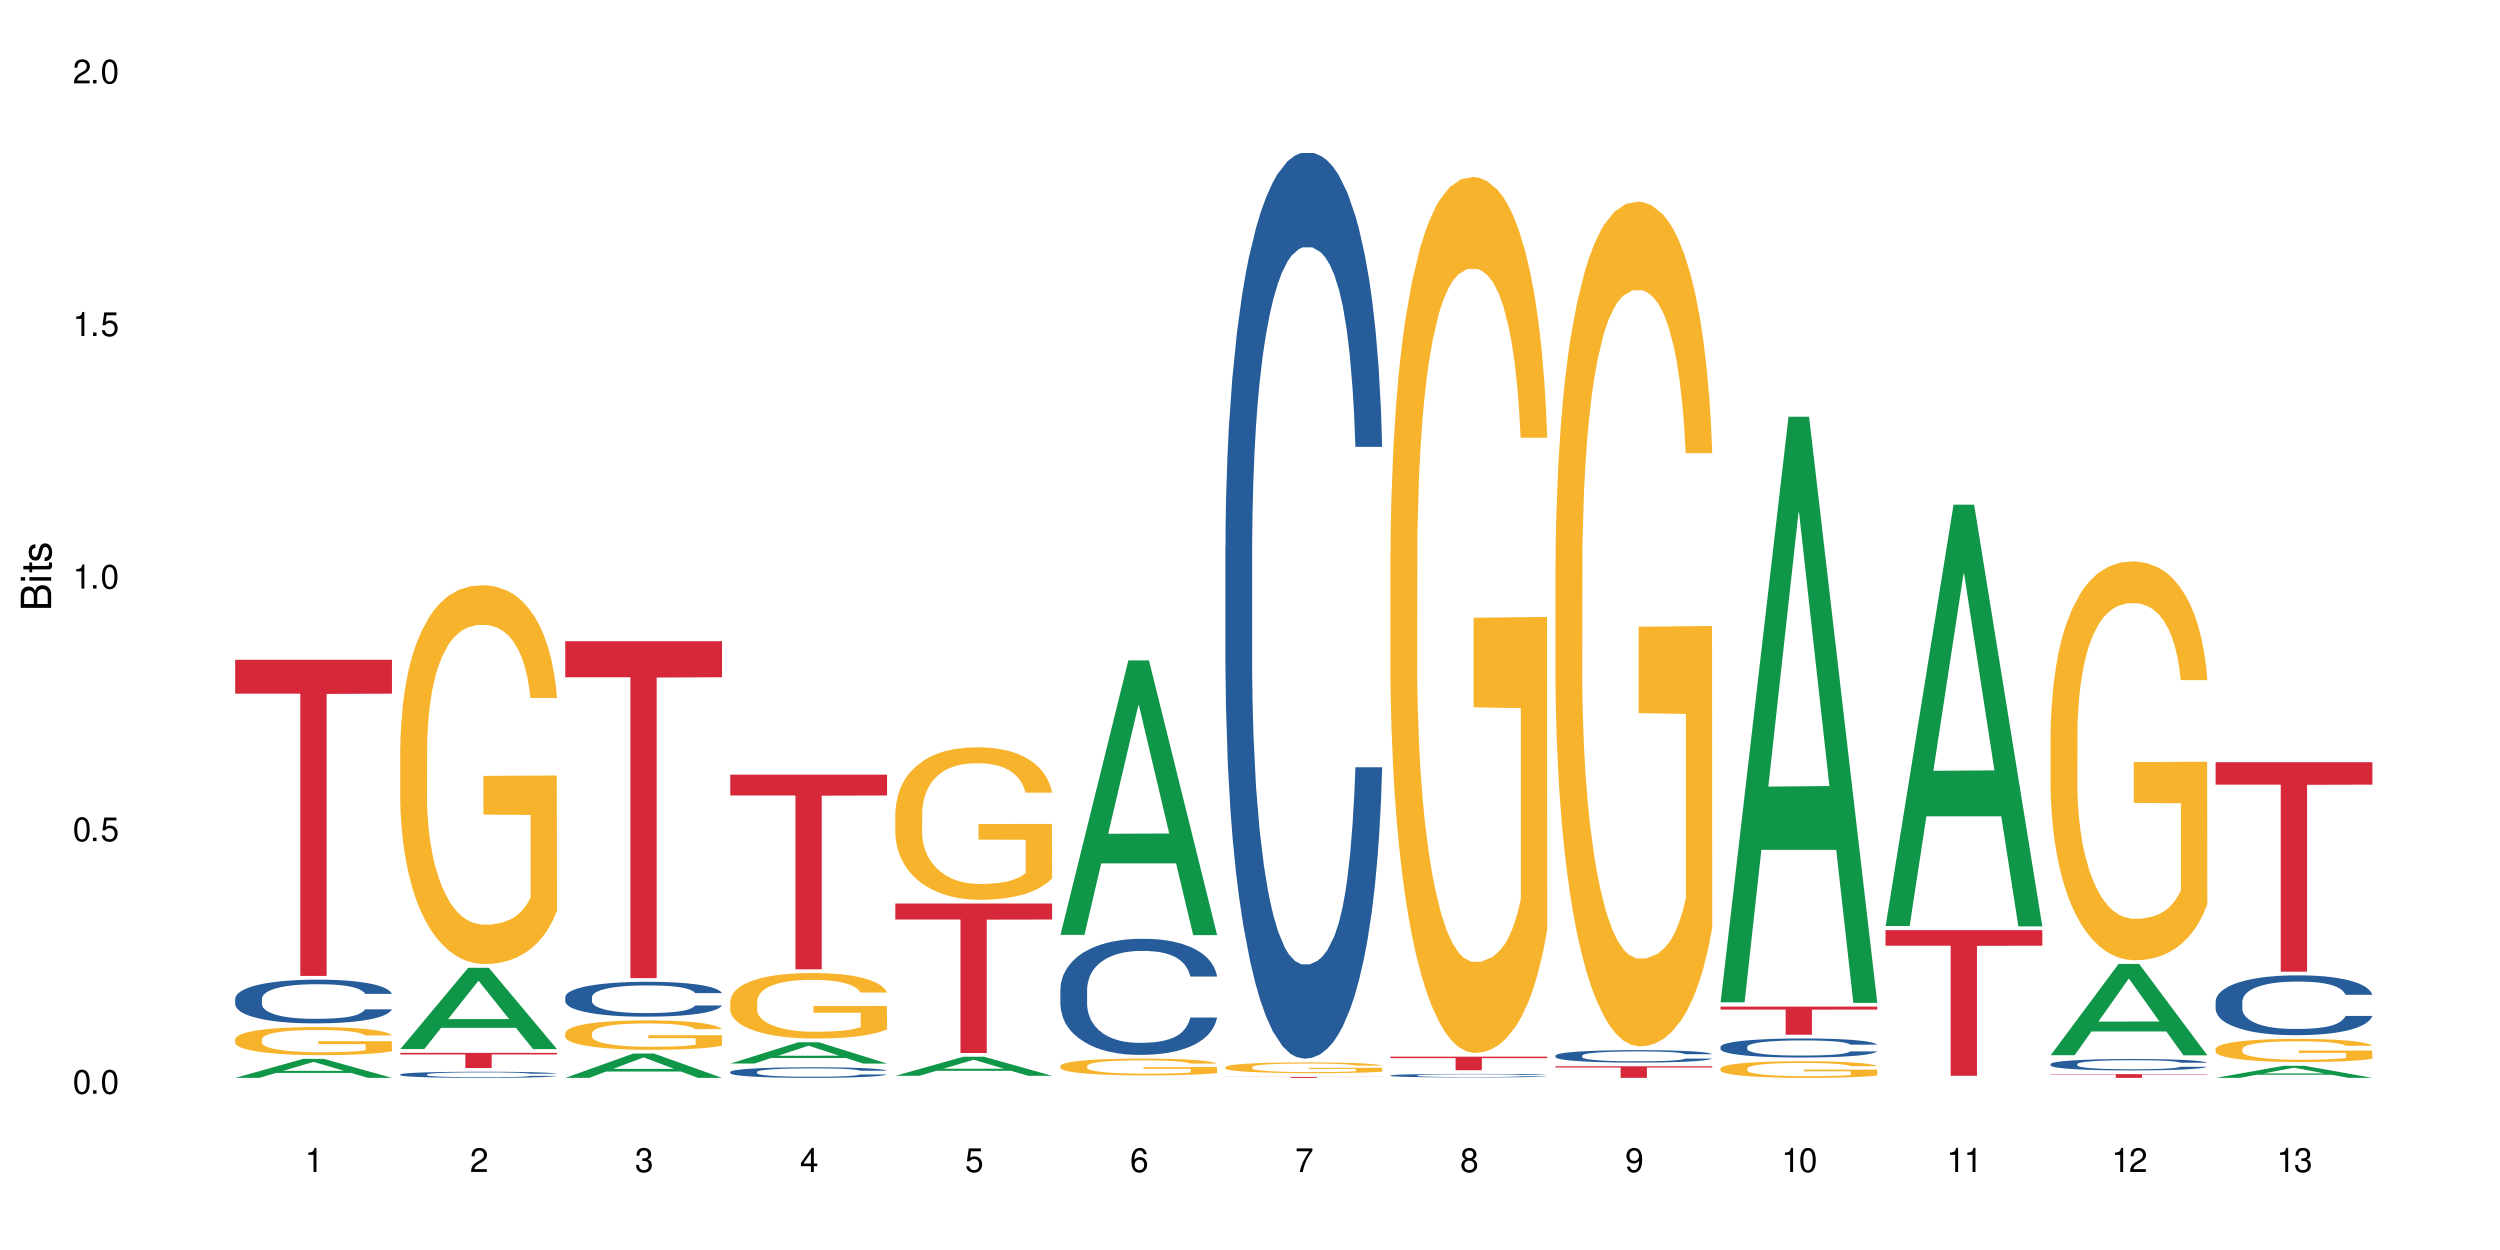 <?xml version="1.0" encoding="UTF-8"?>
<svg xmlns="http://www.w3.org/2000/svg" xmlns:xlink="http://www.w3.org/1999/xlink" width="720" height="360" viewBox="0 0 720 360">
<defs>
<g>
<g id="glyph-0-0">
</g>
<g id="glyph-0-1">
<path d="M 2.641 -6.938 C 2 -6.938 1.422 -6.656 1.078 -6.172 C 0.641 -5.562 0.406 -4.641 0.406 -3.359 C 0.406 -1.016 1.188 0.219 2.641 0.219 C 4.078 0.219 4.859 -1.016 4.859 -3.297 C 4.859 -4.641 4.656 -5.547 4.203 -6.172 C 3.844 -6.656 3.281 -6.938 2.641 -6.938 Z M 2.641 -6.188 C 3.547 -6.188 4 -5.25 4 -3.375 C 4 -1.406 3.562 -0.484 2.625 -0.484 C 1.734 -0.484 1.281 -1.438 1.281 -3.344 C 1.281 -5.25 1.734 -6.188 2.641 -6.188 Z M 2.641 -6.188 "/>
</g>
<g id="glyph-0-2">
<path d="M 1.828 -1 L 0.828 -1 L 0.828 0 L 1.828 0 Z M 1.828 -1 "/>
</g>
<g id="glyph-0-3">
<path d="M 4.562 -6.797 L 1.062 -6.797 L 0.547 -3.094 L 1.328 -3.094 C 1.719 -3.562 2.047 -3.734 2.578 -3.734 C 3.484 -3.734 4.062 -3.109 4.062 -2.094 C 4.062 -1.125 3.484 -0.531 2.578 -0.531 C 1.828 -0.531 1.375 -0.906 1.188 -1.672 L 0.328 -1.672 C 0.453 -1.109 0.547 -0.844 0.75 -0.594 C 1.125 -0.078 1.828 0.219 2.594 0.219 C 3.969 0.219 4.922 -0.781 4.922 -2.219 C 4.922 -3.562 4.031 -4.484 2.719 -4.484 C 2.25 -4.484 1.859 -4.359 1.469 -4.062 L 1.734 -5.969 L 4.562 -5.969 Z M 4.562 -6.797 "/>
</g>
<g id="glyph-0-4">
<path d="M 2.484 -4.938 L 2.484 0 L 3.328 0 L 3.328 -6.938 L 2.766 -6.938 C 2.469 -5.875 2.281 -5.734 0.984 -5.562 L 0.984 -4.938 Z M 2.484 -4.938 "/>
</g>
<g id="glyph-0-5">
<path d="M 4.859 -0.828 L 1.281 -0.828 C 1.359 -1.406 1.672 -1.781 2.5 -2.281 L 3.469 -2.828 C 4.406 -3.344 4.906 -4.062 4.906 -4.906 C 4.906 -5.484 4.672 -6.031 4.266 -6.406 C 3.859 -6.766 3.375 -6.938 2.719 -6.938 C 1.859 -6.938 1.219 -6.625 0.844 -6.031 C 0.609 -5.672 0.5 -5.234 0.484 -4.531 L 1.328 -4.531 C 1.359 -5.016 1.406 -5.281 1.531 -5.516 C 1.75 -5.938 2.188 -6.203 2.703 -6.203 C 3.469 -6.203 4.031 -5.641 4.031 -4.891 C 4.031 -4.344 3.719 -3.859 3.125 -3.516 L 2.234 -3 C 0.812 -2.172 0.406 -1.531 0.328 -0.016 L 4.859 -0.016 Z M 4.859 -0.828 "/>
</g>
<g id="glyph-0-6">
<path d="M 2.125 -3.188 L 2.578 -3.188 C 3.5 -3.188 3.984 -2.766 3.984 -1.922 C 3.984 -1.062 3.469 -0.531 2.594 -0.531 C 1.656 -0.531 1.203 -1 1.156 -2.016 L 0.312 -2.016 C 0.344 -1.453 0.438 -1.094 0.609 -0.781 C 0.953 -0.109 1.625 0.219 2.547 0.219 C 3.953 0.219 4.859 -0.625 4.859 -1.938 C 4.859 -2.828 4.516 -3.297 3.703 -3.594 C 4.344 -3.844 4.656 -4.328 4.656 -5.031 C 4.656 -6.219 3.875 -6.938 2.578 -6.938 C 1.203 -6.938 0.484 -6.172 0.453 -4.703 L 1.297 -4.703 C 1.312 -5.125 1.344 -5.359 1.453 -5.578 C 1.641 -5.969 2.062 -6.203 2.594 -6.203 C 3.344 -6.203 3.797 -5.75 3.797 -5 C 3.797 -4.516 3.609 -4.219 3.25 -4.047 C 3.016 -3.953 2.703 -3.922 2.125 -3.906 Z M 2.125 -3.188 "/>
</g>
<g id="glyph-0-7">
<path d="M 3.141 -1.672 L 3.141 0 L 3.984 0 L 3.984 -1.672 L 4.984 -1.672 L 4.984 -2.438 L 3.984 -2.438 L 3.984 -6.938 L 3.359 -6.938 L 0.266 -2.578 L 0.266 -1.672 Z M 3.141 -2.438 L 1 -2.438 L 3.141 -5.5 Z M 3.141 -2.438 "/>
</g>
<g id="glyph-0-8">
<path d="M 4.781 -5.125 C 4.609 -6.266 3.891 -6.938 2.844 -6.938 C 2.094 -6.938 1.422 -6.578 1.031 -5.953 C 0.594 -5.266 0.406 -4.422 0.406 -3.172 C 0.406 -2 0.578 -1.25 0.984 -0.641 C 1.359 -0.078 1.953 0.219 2.703 0.219 C 3.984 0.219 4.922 -0.75 4.922 -2.094 C 4.922 -3.375 4.062 -4.281 2.844 -4.281 C 2.172 -4.281 1.641 -4.031 1.281 -3.516 C 1.281 -5.234 1.828 -6.188 2.797 -6.188 C 3.391 -6.188 3.797 -5.797 3.938 -5.125 Z M 2.734 -3.531 C 3.547 -3.531 4.062 -2.953 4.062 -2.031 C 4.062 -1.156 3.484 -0.531 2.703 -0.531 C 1.922 -0.531 1.328 -1.188 1.328 -2.078 C 1.328 -2.938 1.906 -3.531 2.734 -3.531 Z M 2.734 -3.531 "/>
</g>
<g id="glyph-0-9">
<path d="M 4.984 -6.797 L 0.438 -6.797 L 0.438 -5.969 L 4.109 -5.969 C 2.5 -3.656 1.828 -2.234 1.328 0 L 2.219 0 C 2.594 -2.172 3.453 -4.047 4.984 -6.094 Z M 4.984 -6.797 "/>
</g>
<g id="glyph-0-10">
<path d="M 3.75 -3.656 C 4.469 -4.094 4.688 -4.438 4.688 -5.078 C 4.688 -6.172 3.844 -6.938 2.641 -6.938 C 1.438 -6.938 0.594 -6.172 0.594 -5.094 C 0.594 -4.438 0.812 -4.094 1.516 -3.656 C 0.734 -3.266 0.359 -2.703 0.359 -1.922 C 0.359 -0.656 1.281 0.219 2.641 0.219 C 3.984 0.219 4.922 -0.656 4.922 -1.922 C 4.922 -2.703 4.531 -3.266 3.75 -3.656 Z M 2.641 -6.188 C 3.359 -6.188 3.812 -5.75 3.812 -5.062 C 3.812 -4.406 3.344 -3.984 2.641 -3.984 C 1.922 -3.984 1.453 -4.406 1.453 -5.078 C 1.453 -5.75 1.922 -6.188 2.641 -6.188 Z M 2.641 -3.266 C 3.484 -3.266 4.062 -2.719 4.062 -1.906 C 4.062 -1.078 3.484 -0.531 2.625 -0.531 C 1.797 -0.531 1.219 -1.094 1.219 -1.906 C 1.219 -2.719 1.781 -3.266 2.641 -3.266 Z M 2.641 -3.266 "/>
</g>
<g id="glyph-0-11">
<path d="M 0.516 -1.578 C 0.672 -0.453 1.406 0.219 2.438 0.219 C 3.188 0.219 3.859 -0.141 4.266 -0.766 C 4.688 -1.453 4.891 -2.297 4.891 -3.547 C 4.891 -4.719 4.703 -5.453 4.312 -6.078 C 3.938 -6.641 3.344 -6.938 2.594 -6.938 C 1.297 -6.938 0.359 -5.969 0.359 -4.625 C 0.359 -3.344 1.234 -2.453 2.453 -2.453 C 3.094 -2.453 3.578 -2.672 4.016 -3.203 C 4 -1.484 3.469 -0.531 2.5 -0.531 C 1.906 -0.531 1.484 -0.906 1.359 -1.578 Z M 2.578 -6.203 C 3.375 -6.203 3.969 -5.531 3.969 -4.641 C 3.969 -3.797 3.391 -3.188 2.547 -3.188 C 1.734 -3.188 1.234 -3.766 1.234 -4.688 C 1.234 -5.562 1.797 -6.203 2.578 -6.203 Z M 2.578 -6.203 "/>
</g>
<g id="glyph-1-0">
</g>
<g id="glyph-1-1">
<path d="M 0 -0.953 L 0 -4.891 C 0 -5.719 -0.234 -6.344 -0.734 -6.797 C -1.188 -7.234 -1.812 -7.469 -2.5 -7.469 C -3.547 -7.469 -4.188 -7 -4.625 -5.875 C -4.984 -6.688 -5.625 -7.094 -6.531 -7.094 C -7.172 -7.094 -7.734 -6.859 -8.141 -6.391 C -8.562 -5.922 -8.75 -5.344 -8.75 -4.5 L -8.75 -0.953 Z M -4.984 -2.062 L -7.766 -2.062 L -7.766 -4.219 C -7.766 -4.844 -7.688 -5.203 -7.453 -5.5 C -7.219 -5.812 -6.859 -5.969 -6.375 -5.969 C -5.891 -5.969 -5.531 -5.812 -5.297 -5.5 C -5.062 -5.203 -4.984 -4.844 -4.984 -4.219 Z M -0.984 -2.062 L -4 -2.062 L -4 -4.781 C -4 -5.766 -3.438 -6.359 -2.484 -6.359 C -1.547 -6.359 -0.984 -5.766 -0.984 -4.781 Z M -0.984 -2.062 "/>
</g>
<g id="glyph-1-2">
<path d="M -6.281 -1.797 L -6.281 -0.797 L 0 -0.797 L 0 -1.797 Z M -8.75 -1.797 L -8.75 -0.797 L -7.484 -0.797 L -7.484 -1.797 Z M -8.75 -1.797 "/>
</g>
<g id="glyph-1-3">
<path d="M -6.281 -3.047 L -6.281 -2.016 L -8.016 -2.016 L -8.016 -1.016 L -6.281 -1.016 L -6.281 -0.172 L -5.469 -0.172 L -5.469 -1.016 L -0.719 -1.016 C -0.078 -1.016 0.281 -1.453 0.281 -2.234 C 0.281 -2.5 0.25 -2.719 0.188 -3.047 L -0.641 -3.047 C -0.609 -2.906 -0.594 -2.766 -0.594 -2.562 C -0.594 -2.141 -0.719 -2.016 -1.156 -2.016 L -5.469 -2.016 L -5.469 -3.047 Z M -6.281 -3.047 "/>
</g>
<g id="glyph-1-4">
<path d="M -4.531 -5.25 C -5.766 -5.25 -6.469 -4.422 -6.469 -2.969 C -6.469 -1.516 -5.719 -0.562 -4.547 -0.562 C -3.562 -0.562 -3.094 -1.062 -2.734 -2.562 L -2.516 -3.484 C -2.344 -4.188 -2.094 -4.469 -1.641 -4.469 C -1.047 -4.469 -0.641 -3.875 -0.641 -3 C -0.641 -2.453 -0.797 -2 -1.062 -1.75 C -1.25 -1.594 -1.422 -1.531 -1.875 -1.469 L -1.875 -0.406 C -0.422 -0.453 0.281 -1.266 0.281 -2.922 C 0.281 -4.5 -0.5 -5.516 -1.719 -5.516 C -2.656 -5.516 -3.172 -4.984 -3.469 -3.734 L -3.703 -2.766 C -3.891 -1.953 -4.156 -1.609 -4.594 -1.609 C -5.188 -1.609 -5.547 -2.125 -5.547 -2.938 C -5.547 -3.75 -5.203 -4.172 -4.531 -4.203 Z M -4.531 -5.25 "/>
</g>
</g>
</defs>
<rect x="-72" y="-36" width="864" height="432" fill="rgb(100%, 100%, 100%)" fill-opacity="1"/>
<path fill-rule="nonzero" fill="rgb(6.275%, 58.824%, 28.235%)" fill-opacity="1" d="M 67.73 310.422 L 67.777 310.418 L 87.316 304.953 L 93.25 304.953 L 112.883 310.426 L 105.984 310.426 L 101.066 308.996 L 79.5 308.996 L 74.676 310.422 L 67.73 310.422 L 81.574 308.406 L 99.086 308.402 L 90.355 305.848 L 90.258 305.844 L 90.164 305.859 L 81.527 308.402 L 81.574 308.406 Z M 67.73 310.422 "/>
<path fill-rule="nonzero" fill="rgb(14.51%, 36.078%, 60%)" fill-opacity="1" d="M 67.73 287.625 L 67.785 287.613 L 67.785 287.336 L 67.953 286.898 L 68.336 286.348 L 68.723 285.969 L 69.715 285.289 L 71.09 284.633 L 72.523 284.129 L 73.566 283.828 L 74.504 283.598 L 76.652 283.172 L 78.027 282.953 L 79.516 282.758 L 81.332 282.562 L 82.652 282.449 L 85.629 282.262 L 87.828 282.184 L 89.535 282.148 L 93.227 282.148 L 95.43 282.195 L 97.027 282.254 L 98.789 282.344 L 100.273 282.449 L 102.863 282.699 L 105.176 283.023 L 106.223 283.207 L 107.875 283.562 L 109.141 283.91 L 110.02 284.207 L 111.012 284.633 L 111.895 285.152 L 112.555 285.738 L 112.883 286.23 L 105.176 286.23 L 104.789 285.773 L 104.348 285.414 L 103.523 284.945 L 102.699 284.609 L 101.543 284.277 L 100.496 284.059 L 99.062 283.84 L 97.797 283.703 L 96.477 283.598 L 95.207 283.527 L 92.785 283.461 L 89.977 283.461 L 88.93 283.484 L 86.785 283.574 L 85.629 283.656 L 83.977 283.816 L 82.82 283.965 L 81.441 284.195 L 80.508 284.391 L 79.352 284.691 L 78.523 284.957 L 77.586 285.336 L 77.035 285.621 L 76.543 285.945 L 76.102 286.324 L 75.77 286.727 L 75.551 287.152 L 75.441 287.566 L 75.441 289.352 L 75.551 289.766 L 75.824 290.246 L 76.543 290.949 L 77.586 291.559 L 78.801 292.043 L 79.957 292.387 L 80.617 292.547 L 81.496 292.73 L 82.875 292.961 L 84.855 293.191 L 86.012 293.285 L 87.773 293.375 L 89.594 293.422 L 92.016 293.422 L 94.164 293.375 L 95.594 293.32 L 97.082 293.227 L 99.117 293.031 L 100.383 292.848 L 101.484 292.629 L 102.312 292.41 L 102.863 292.227 L 103.688 291.867 L 104.348 291.477 L 104.844 291.074 L 105.176 290.684 L 112.883 290.684 L 112.555 291.145 L 112.059 291.594 L 111.562 291.926 L 110.793 292.328 L 109.91 292.688 L 108.645 293.09 L 107.598 293.352 L 106.223 293.641 L 104.957 293.859 L 103.578 294.055 L 101.543 294.285 L 100.219 294.398 L 98.789 294.504 L 97.082 294.594 L 94.934 294.676 L 92.621 294.723 L 90.473 294.734 L 88.16 294.711 L 86.453 294.664 L 84.195 294.562 L 81.387 294.355 L 79.352 294.137 L 77.754 293.918 L 76.375 293.688 L 74.836 293.375 L 72.852 292.871 L 71.641 292.48 L 70.816 292.156 L 69.879 291.707 L 69.219 291.305 L 68.445 290.66 L 67.895 289.844 L 67.73 289.211 Z M 67.73 287.625 "/>
<path fill-rule="nonzero" fill="rgb(96.863%, 70.196%, 16.863%)" fill-opacity="1" d="M 67.73 299.266 L 67.785 299.258 L 67.785 299.109 L 68.008 298.777 L 68.559 298.32 L 69.273 297.941 L 70.043 297.648 L 70.539 297.492 L 71.367 297.273 L 72.082 297.109 L 73.898 296.777 L 76.211 296.469 L 77.477 296.336 L 78.91 296.211 L 80.945 296.07 L 81.883 296.016 L 84.746 295.898 L 87.996 295.824 L 91.574 295.805 L 93.227 295.809 L 95.484 295.84 L 98.566 295.922 L 100.328 295.996 L 101.707 296.07 L 103.137 296.164 L 104.898 296.312 L 106.551 296.488 L 107.875 296.668 L 109.195 296.887 L 110.297 297.125 L 111.234 297.383 L 112.059 297.691 L 112.555 297.949 L 112.883 298.207 L 105.23 298.207 L 104.789 297.949 L 104.293 297.75 L 103.469 297.508 L 102.641 297.332 L 101.816 297.191 L 100.273 297 L 98.953 296.879 L 97.301 296.777 L 95.703 296.711 L 93.887 296.668 L 92.785 296.652 L 89.867 296.652 L 87.223 296.703 L 85.684 296.762 L 84.582 296.82 L 83.039 296.934 L 82.102 297.02 L 81.551 297.078 L 79.902 297.309 L 78.801 297.516 L 78.195 297.656 L 77.422 297.875 L 76.871 298.074 L 76.266 298.371 L 75.938 298.594 L 75.496 299.094 L 75.441 300.422 L 75.605 300.703 L 75.938 301.004 L 76.375 301.27 L 77.035 301.551 L 77.699 301.766 L 78.855 302.055 L 79.844 302.246 L 80.617 302.371 L 82.102 302.57 L 82.707 302.637 L 84.141 302.77 L 85.629 302.871 L 87.445 302.961 L 88.82 303.004 L 91.023 303.043 L 93.832 303.043 L 97.137 303 L 99.227 302.938 L 100.66 302.879 L 101.598 302.828 L 102.754 302.746 L 103.578 302.672 L 104.348 302.594 L 105.285 302.469 L 105.285 300.703 L 91.684 300.695 L 91.684 299.871 L 112.828 299.863 L 112.883 302.746 L 111.727 302.945 L 110.297 303.137 L 108.918 303.285 L 107.488 303.41 L 105.449 303.551 L 103.797 303.641 L 101.266 303.742 L 98.953 303.809 L 96.531 303.855 L 94.383 303.875 L 91.852 303.883 L 89.594 303.867 L 87.168 303.824 L 85.242 303.766 L 83.48 303.691 L 81.719 303.598 L 79.516 303.441 L 78.082 303.316 L 76.598 303.16 L 75.109 302.977 L 73.789 302.777 L 72.906 302.621 L 72.027 302.445 L 71.09 302.223 L 70.207 301.973 L 69.547 301.742 L 68.941 301.484 L 68.5 301.242 L 68.062 300.91 L 67.84 300.645 L 67.73 300.414 Z M 67.73 299.266 "/>
<path fill-rule="nonzero" fill="rgb(83.922%, 15.686%, 22.353%)" fill-opacity="1" d="M 67.73 190.027 L 112.883 190.027 L 112.883 199.773 L 94.066 199.859 L 94.066 281.078 L 86.496 281.078 L 86.496 199.945 L 86.387 199.773 L 67.73 199.773 Z M 67.73 190.027 "/>
<path fill-rule="nonzero" fill="rgb(6.275%, 58.824%, 28.235%)" fill-opacity="1" d="M 115.262 302.125 L 115.309 302.102 L 134.848 278.719 L 140.781 278.719 L 160.414 302.148 L 153.516 302.148 L 148.598 296.031 L 127.031 296.031 L 122.207 302.125 L 115.262 302.125 L 129.105 293.504 L 146.617 293.48 L 137.887 282.547 L 137.789 282.527 L 137.691 282.59 L 129.059 293.48 L 129.105 293.504 Z M 115.262 302.125 "/>
<path fill-rule="nonzero" fill="rgb(14.51%, 36.078%, 60%)" fill-opacity="1" d="M 115.262 309.43 L 115.316 309.426 L 115.316 309.391 L 115.48 309.328 L 115.867 309.25 L 116.254 309.195 L 117.242 309.102 L 118.621 309.008 L 120.051 308.938 L 121.098 308.898 L 122.035 308.863 L 124.184 308.805 L 125.559 308.773 L 127.047 308.746 L 128.863 308.719 L 130.184 308.703 L 133.156 308.676 L 135.359 308.664 L 137.066 308.66 L 140.758 308.66 L 142.961 308.668 L 144.555 308.676 L 146.316 308.688 L 147.805 308.703 L 150.395 308.738 L 152.707 308.785 L 153.75 308.809 L 155.402 308.859 L 156.672 308.906 L 157.551 308.949 L 158.543 309.008 L 159.422 309.082 L 160.086 309.164 L 160.414 309.234 L 152.707 309.234 L 152.32 309.168 L 151.879 309.121 L 151.055 309.055 L 150.227 309.008 L 149.07 308.961 L 148.023 308.93 L 146.594 308.898 L 145.328 308.879 L 144.004 308.863 L 142.738 308.855 L 140.316 308.844 L 137.508 308.844 L 136.461 308.848 L 134.312 308.859 L 133.156 308.871 L 131.504 308.895 L 130.348 308.914 L 128.973 308.949 L 128.035 308.977 L 126.879 309.02 L 126.055 309.055 L 125.117 309.109 L 124.566 309.148 L 124.07 309.195 L 123.633 309.246 L 123.301 309.305 L 123.082 309.363 L 122.969 309.422 L 122.969 309.672 L 123.082 309.73 L 123.355 309.797 L 124.07 309.895 L 125.117 309.98 L 126.328 310.051 L 127.484 310.098 L 128.145 310.121 L 129.027 310.145 L 130.402 310.18 L 132.387 310.211 L 133.543 310.223 L 135.305 310.234 L 137.121 310.242 L 139.547 310.242 L 141.691 310.234 L 143.125 310.227 L 144.609 310.215 L 146.648 310.188 L 147.914 310.16 L 149.016 310.133 L 149.844 310.102 L 150.395 310.074 L 151.219 310.023 L 151.879 309.969 L 152.375 309.914 L 152.707 309.859 L 160.414 309.859 L 160.086 309.922 L 159.59 309.984 L 159.094 310.031 L 158.324 310.09 L 157.441 310.141 L 156.176 310.195 L 155.129 310.234 L 153.75 310.273 L 152.484 310.305 L 151.109 310.332 L 149.07 310.363 L 147.75 310.379 L 146.316 310.395 L 144.609 310.406 L 142.465 310.418 L 140.152 310.426 L 138.004 310.426 L 135.691 310.422 L 133.984 310.418 L 131.727 310.402 L 128.918 310.375 L 126.879 310.344 L 125.281 310.312 L 123.906 310.281 L 122.363 310.234 L 120.383 310.164 L 119.172 310.109 L 118.344 310.066 L 117.41 310.004 L 116.746 309.945 L 115.977 309.855 L 115.426 309.742 L 115.262 309.652 Z M 115.262 309.43 "/>
<path fill-rule="nonzero" fill="rgb(96.863%, 70.196%, 16.863%)" fill-opacity="1" d="M 115.262 215.273 L 115.316 215.172 L 115.316 213.18 L 115.535 208.695 L 116.086 202.52 L 116.805 197.438 L 117.574 193.449 L 118.07 191.359 L 118.895 188.367 L 119.609 186.176 L 121.43 181.691 L 123.742 177.508 L 125.008 175.715 L 126.438 174.02 L 128.477 172.129 L 129.414 171.43 L 132.277 169.836 L 135.523 168.84 L 139.105 168.539 L 140.758 168.641 L 143.016 169.039 L 146.098 170.133 L 147.859 171.129 L 149.238 172.129 L 150.668 173.422 L 152.43 175.414 L 154.082 177.809 L 155.402 180.199 L 156.727 183.188 L 157.828 186.375 L 158.762 189.863 L 159.59 194.047 L 160.086 197.535 L 160.414 201.023 L 152.762 201.023 L 152.32 197.535 L 151.824 194.848 L 151 191.559 L 150.172 189.168 L 149.348 187.273 L 147.805 184.684 L 146.484 183.09 L 144.832 181.691 L 143.234 180.797 L 141.418 180.199 L 140.316 180 L 137.398 180 L 134.754 180.695 L 133.211 181.492 L 132.109 182.289 L 130.57 183.785 L 129.633 184.98 L 129.082 185.777 L 127.43 188.867 L 126.328 191.656 L 125.723 193.551 L 124.953 196.539 L 124.402 199.23 L 123.797 203.215 L 123.465 206.207 L 123.023 212.98 L 122.969 230.918 L 123.137 234.703 L 123.465 238.789 L 123.906 242.375 L 124.566 246.164 L 125.227 249.051 L 126.383 252.938 L 127.375 255.531 L 128.145 257.223 L 129.633 259.914 L 130.238 260.809 L 131.672 262.605 L 133.156 264 L 134.973 265.195 L 136.352 265.793 L 138.555 266.289 L 141.363 266.289 L 144.668 265.691 L 146.758 264.895 L 148.191 264.098 L 149.125 263.402 L 150.281 262.305 L 151.109 261.309 L 151.879 260.211 L 152.816 258.52 L 152.816 234.703 L 139.215 234.605 L 139.215 223.445 L 160.359 223.344 L 160.414 262.305 L 159.258 264.996 L 157.828 267.586 L 156.449 269.578 L 155.02 271.273 L 152.98 273.168 L 151.328 274.363 L 148.797 275.758 L 146.484 276.652 L 144.059 277.25 L 141.914 277.551 L 139.379 277.648 L 137.121 277.449 L 134.699 276.852 L 132.773 276.055 L 131.012 275.059 L 129.246 273.766 L 127.047 271.672 L 125.613 269.977 L 124.125 267.887 L 122.641 265.395 L 121.316 262.703 L 120.438 260.609 L 119.555 258.219 L 118.621 255.23 L 117.738 251.844 L 117.078 248.754 L 116.473 245.266 L 116.031 241.977 L 115.59 237.492 L 115.371 233.906 L 115.262 230.816 Z M 115.262 215.273 "/>
<path fill-rule="nonzero" fill="rgb(83.922%, 15.686%, 22.353%)" fill-opacity="1" d="M 115.262 303.219 L 160.414 303.219 L 160.414 303.684 L 141.598 303.691 L 141.598 307.59 L 134.023 307.59 L 134.023 303.695 L 133.914 303.684 L 115.262 303.684 Z M 115.262 303.219 "/>
<path fill-rule="nonzero" fill="rgb(6.275%, 58.824%, 28.235%)" fill-opacity="1" d="M 162.793 310.422 L 162.84 310.414 L 182.379 303.418 L 188.312 303.418 L 207.945 310.426 L 201.047 310.426 L 196.125 308.598 L 174.562 308.598 L 169.738 310.422 L 162.793 310.422 L 176.637 307.84 L 194.148 307.832 L 185.418 304.562 L 185.32 304.555 L 185.223 304.574 L 176.59 307.832 L 176.637 307.84 Z M 162.793 310.422 "/>
<path fill-rule="nonzero" fill="rgb(14.51%, 36.078%, 60%)" fill-opacity="1" d="M 162.793 287.133 L 162.848 287.125 L 162.848 286.902 L 163.012 286.555 L 163.398 286.113 L 163.781 285.812 L 164.773 285.27 L 166.148 284.746 L 167.582 284.344 L 168.629 284.105 L 169.562 283.922 L 171.711 283.582 L 173.09 283.406 L 174.574 283.254 L 176.391 283.098 L 177.715 283.004 L 180.688 282.855 L 182.891 282.793 L 184.598 282.766 L 188.285 282.766 L 190.488 282.801 L 192.086 282.848 L 193.848 282.922 L 195.336 283.004 L 197.922 283.207 L 200.234 283.465 L 201.281 283.609 L 202.934 283.895 L 204.199 284.168 L 205.082 284.406 L 206.074 284.746 L 206.953 285.16 L 207.613 285.629 L 207.945 286.023 L 200.234 286.023 L 199.852 285.656 L 199.41 285.371 L 198.582 284.996 L 197.758 284.73 L 196.602 284.465 L 195.555 284.289 L 194.125 284.113 L 192.855 284.004 L 191.535 283.922 L 190.27 283.867 L 187.848 283.812 L 185.039 283.812 L 183.992 283.828 L 181.844 283.902 L 180.688 283.969 L 179.035 284.098 L 177.879 284.215 L 176.504 284.398 L 175.566 284.555 L 174.41 284.793 L 173.586 285.004 L 172.648 285.309 L 172.098 285.535 L 171.602 285.793 L 171.16 286.098 L 170.832 286.418 L 170.609 286.758 L 170.5 287.086 L 170.5 288.512 L 170.609 288.84 L 170.887 289.227 L 171.602 289.785 L 172.648 290.273 L 173.859 290.656 L 175.016 290.934 L 175.676 291.062 L 176.559 291.207 L 177.934 291.391 L 179.918 291.574 L 181.074 291.648 L 182.836 291.723 L 184.652 291.758 L 187.074 291.758 L 189.223 291.723 L 190.656 291.676 L 192.141 291.602 L 194.18 291.445 L 195.445 291.301 L 196.547 291.125 L 197.371 290.949 L 197.922 290.805 L 198.75 290.52 L 199.41 290.207 L 199.906 289.887 L 200.234 289.574 L 207.945 289.574 L 207.613 289.941 L 207.117 290.301 L 206.625 290.566 L 205.852 290.887 L 204.973 291.172 L 203.703 291.492 L 202.66 291.703 L 201.281 291.934 L 200.016 292.105 L 198.641 292.262 L 196.602 292.445 L 195.281 292.539 L 193.848 292.621 L 192.141 292.695 L 189.992 292.758 L 187.68 292.797 L 185.535 292.805 L 183.219 292.785 L 181.512 292.75 L 179.254 292.668 L 176.449 292.5 L 174.41 292.328 L 172.812 292.152 L 171.438 291.969 L 169.895 291.723 L 167.914 291.316 L 166.699 291.004 L 165.875 290.75 L 164.938 290.391 L 164.277 290.07 L 163.508 289.555 L 162.957 288.906 L 162.793 288.398 Z M 162.793 287.133 "/>
<path fill-rule="nonzero" fill="rgb(96.863%, 70.196%, 16.863%)" fill-opacity="1" d="M 162.793 297.504 L 162.848 297.496 L 162.848 297.34 L 163.066 296.992 L 163.617 296.512 L 164.332 296.117 L 165.105 295.809 L 165.602 295.645 L 166.426 295.414 L 167.141 295.242 L 168.957 294.895 L 171.27 294.57 L 172.539 294.43 L 173.969 294.301 L 176.008 294.152 L 176.941 294.098 L 179.805 293.977 L 183.055 293.898 L 186.633 293.875 L 188.285 293.883 L 190.543 293.914 L 193.629 293.996 L 195.391 294.074 L 196.766 294.152 L 198.199 294.254 L 199.961 294.406 L 201.613 294.594 L 202.934 294.781 L 204.254 295.012 L 205.355 295.258 L 206.293 295.531 L 207.117 295.855 L 207.613 296.125 L 207.945 296.398 L 200.289 296.398 L 199.852 296.125 L 199.355 295.918 L 198.527 295.66 L 197.703 295.477 L 196.875 295.328 L 195.336 295.129 L 194.012 295.004 L 192.363 294.895 L 190.766 294.824 L 188.949 294.781 L 187.848 294.766 L 184.926 294.766 L 182.285 294.816 L 180.742 294.879 L 179.641 294.941 L 178.098 295.059 L 177.164 295.152 L 176.613 295.211 L 174.961 295.453 L 173.859 295.668 L 173.254 295.816 L 172.484 296.047 L 171.934 296.258 L 171.328 296.566 L 170.996 296.801 L 170.555 297.324 L 170.5 298.719 L 170.664 299.012 L 170.996 299.328 L 171.438 299.609 L 172.098 299.902 L 172.758 300.125 L 173.914 300.43 L 174.906 300.629 L 175.676 300.762 L 177.164 300.969 L 177.77 301.039 L 179.199 301.18 L 180.688 301.289 L 182.504 301.379 L 183.883 301.426 L 186.082 301.465 L 188.891 301.465 L 192.195 301.418 L 194.289 301.355 L 195.719 301.297 L 196.656 301.242 L 197.812 301.156 L 198.641 301.078 L 199.41 300.992 L 200.348 300.863 L 200.348 299.012 L 186.746 299.004 L 186.746 298.137 L 207.891 298.129 L 207.945 301.156 L 206.789 301.363 L 205.355 301.566 L 203.98 301.723 L 202.547 301.852 L 200.512 302 L 198.859 302.094 L 196.324 302.199 L 194.012 302.27 L 191.59 302.316 L 189.441 302.34 L 186.91 302.348 L 184.652 302.332 L 182.23 302.285 L 180.301 302.223 L 178.539 302.145 L 176.777 302.047 L 174.574 301.883 L 173.145 301.75 L 171.656 301.59 L 170.172 301.395 L 168.848 301.188 L 167.969 301.023 L 167.086 300.84 L 166.148 300.605 L 165.27 300.344 L 164.609 300.102 L 164.004 299.832 L 163.562 299.578 L 163.121 299.23 L 162.902 298.949 L 162.793 298.711 Z M 162.793 297.504 "/>
<path fill-rule="nonzero" fill="rgb(83.922%, 15.686%, 22.353%)" fill-opacity="1" d="M 162.793 184.656 L 207.945 184.656 L 207.945 195.043 L 189.125 195.137 L 189.125 281.695 L 181.555 281.695 L 181.555 195.227 L 181.445 195.043 L 162.793 195.043 Z M 162.793 184.656 "/>
<path fill-rule="nonzero" fill="rgb(6.275%, 58.824%, 28.235%)" fill-opacity="1" d="M 210.32 306.305 L 210.371 306.297 L 229.906 300.176 L 235.84 300.176 L 255.477 306.309 L 248.578 306.309 L 243.656 304.707 L 222.094 304.707 L 217.27 306.305 L 210.32 306.305 L 224.168 304.047 L 241.68 304.039 L 232.945 301.176 L 232.852 301.172 L 232.754 301.188 L 224.117 304.039 L 224.168 304.047 Z M 210.32 306.305 "/>
<path fill-rule="nonzero" fill="rgb(14.51%, 36.078%, 60%)" fill-opacity="1" d="M 210.32 308.707 L 210.375 308.703 L 210.375 308.637 L 210.543 308.531 L 210.926 308.395 L 211.312 308.305 L 212.305 308.141 L 213.68 307.98 L 215.113 307.859 L 216.16 307.785 L 217.094 307.73 L 219.242 307.629 L 220.617 307.574 L 222.105 307.527 L 223.922 307.48 L 225.246 307.453 L 228.219 307.406 L 230.422 307.387 L 232.129 307.379 L 235.816 307.379 L 238.02 307.391 L 239.617 307.402 L 241.379 307.426 L 242.863 307.453 L 245.453 307.512 L 247.766 307.59 L 248.812 307.637 L 250.465 307.723 L 251.73 307.805 L 252.613 307.879 L 253.602 307.98 L 254.484 308.105 L 255.145 308.25 L 255.477 308.367 L 247.766 308.367 L 247.379 308.258 L 246.941 308.172 L 246.113 308.055 L 245.289 307.977 L 244.133 307.895 L 243.086 307.84 L 241.652 307.789 L 240.387 307.754 L 239.066 307.73 L 237.801 307.715 L 235.375 307.695 L 232.566 307.695 L 231.523 307.703 L 229.375 307.723 L 228.219 307.742 L 226.566 307.781 L 225.41 307.82 L 224.031 307.875 L 223.098 307.922 L 221.941 307.996 L 221.113 308.059 L 220.18 308.152 L 219.629 308.219 L 219.133 308.297 L 218.691 308.391 L 218.359 308.488 L 218.141 308.59 L 218.031 308.691 L 218.031 309.121 L 218.141 309.223 L 218.418 309.34 L 219.133 309.512 L 220.18 309.656 L 221.391 309.773 L 222.547 309.859 L 223.207 309.898 L 224.086 309.941 L 225.465 309.996 L 227.445 310.055 L 228.602 310.074 L 230.367 310.098 L 232.184 310.109 L 234.605 310.109 L 236.754 310.098 L 238.184 310.082 L 239.672 310.062 L 241.707 310.016 L 242.977 309.969 L 244.078 309.918 L 244.902 309.863 L 245.453 309.82 L 246.277 309.734 L 246.941 309.637 L 247.438 309.539 L 247.766 309.445 L 255.477 309.445 L 255.145 309.559 L 254.648 309.668 L 254.152 309.746 L 253.383 309.844 L 252.5 309.93 L 251.234 310.027 L 250.188 310.094 L 248.812 310.16 L 247.547 310.215 L 246.168 310.262 L 244.133 310.316 L 242.809 310.348 L 241.379 310.371 L 239.672 310.395 L 237.523 310.414 L 235.211 310.422 L 233.062 310.426 L 230.75 310.422 L 229.043 310.41 L 226.785 310.387 L 223.977 310.336 L 221.941 310.281 L 220.344 310.23 L 218.965 310.172 L 217.426 310.098 L 215.441 309.977 L 214.23 309.879 L 213.406 309.801 L 212.469 309.695 L 211.809 309.598 L 211.039 309.441 L 210.488 309.242 L 210.32 309.09 Z M 210.32 308.707 "/>
<path fill-rule="nonzero" fill="rgb(96.863%, 70.196%, 16.863%)" fill-opacity="1" d="M 210.32 288.316 L 210.375 288.301 L 210.375 287.957 L 210.598 287.18 L 211.148 286.113 L 211.863 285.234 L 212.633 284.543 L 213.129 284.184 L 213.957 283.664 L 214.672 283.285 L 216.488 282.512 L 218.801 281.785 L 220.066 281.477 L 221.5 281.184 L 223.539 280.855 L 224.473 280.734 L 227.336 280.461 L 230.586 280.289 L 234.164 280.234 L 235.816 280.254 L 238.074 280.32 L 241.156 280.512 L 242.922 280.684 L 244.297 280.855 L 245.73 281.078 L 247.492 281.426 L 249.145 281.84 L 250.465 282.25 L 251.785 282.77 L 252.887 283.32 L 253.824 283.922 L 254.648 284.648 L 255.145 285.25 L 255.477 285.852 L 247.82 285.852 L 247.379 285.25 L 246.887 284.785 L 246.059 284.215 L 245.234 283.801 L 244.406 283.477 L 242.863 283.027 L 241.543 282.75 L 239.891 282.512 L 238.293 282.355 L 236.477 282.25 L 235.375 282.219 L 232.457 282.219 L 229.816 282.34 L 228.273 282.477 L 227.172 282.613 L 225.629 282.871 L 224.695 283.078 L 224.145 283.215 L 222.492 283.75 L 221.391 284.234 L 220.785 284.562 L 220.012 285.078 L 219.461 285.543 L 218.855 286.23 L 218.527 286.75 L 218.086 287.922 L 218.031 291.023 L 218.195 291.676 L 218.527 292.383 L 218.965 293.004 L 219.629 293.66 L 220.289 294.16 L 221.445 294.832 L 222.438 295.277 L 223.207 295.57 L 224.695 296.039 L 225.301 296.191 L 226.73 296.504 L 228.219 296.742 L 230.035 296.949 L 231.41 297.055 L 233.613 297.141 L 236.422 297.141 L 239.727 297.035 L 241.82 296.898 L 243.25 296.762 L 244.188 296.641 L 245.344 296.449 L 246.168 296.277 L 246.941 296.09 L 247.875 295.797 L 247.875 291.676 L 234.273 291.66 L 234.273 289.73 L 255.422 289.715 L 255.477 296.449 L 254.32 296.918 L 252.887 297.363 L 251.512 297.707 L 250.078 298 L 248.043 298.328 L 246.391 298.535 L 243.855 298.777 L 241.543 298.934 L 239.121 299.035 L 236.973 299.086 L 234.441 299.105 L 232.184 299.07 L 229.758 298.965 L 227.832 298.828 L 226.07 298.656 L 224.309 298.434 L 222.105 298.07 L 220.672 297.777 L 219.188 297.414 L 217.699 296.984 L 216.379 296.52 L 215.496 296.156 L 214.617 295.746 L 213.68 295.227 L 212.801 294.641 L 212.137 294.105 L 211.531 293.504 L 211.094 292.934 L 210.652 292.16 L 210.43 291.539 L 210.32 291.004 Z M 210.32 288.316 "/>
<path fill-rule="nonzero" fill="rgb(83.922%, 15.686%, 22.353%)" fill-opacity="1" d="M 210.32 223.098 L 255.477 223.098 L 255.477 229.098 L 236.656 229.152 L 236.656 279.164 L 229.086 279.164 L 229.086 229.203 L 228.977 229.098 L 210.32 229.098 Z M 210.32 223.098 "/>
<path fill-rule="nonzero" fill="rgb(6.275%, 58.824%, 28.235%)" fill-opacity="1" d="M 257.852 309.824 L 257.898 309.82 L 277.438 304.34 L 283.371 304.34 L 303.004 309.832 L 296.105 309.832 L 291.188 308.398 L 269.621 308.398 L 264.797 309.824 L 257.852 309.824 L 271.695 307.805 L 289.207 307.801 L 280.477 305.238 L 280.379 305.234 L 280.285 305.246 L 271.648 307.801 L 271.695 307.805 Z M 257.852 309.824 "/>
<path fill-rule="nonzero" fill="rgb(96.863%, 70.196%, 16.863%)" fill-opacity="1" d="M 257.852 234.031 L 257.906 233.992 L 257.906 233.188 L 258.125 231.383 L 258.676 228.898 L 259.395 226.852 L 260.164 225.246 L 260.66 224.402 L 261.484 223.199 L 262.203 222.316 L 264.02 220.512 L 266.332 218.828 L 267.598 218.105 L 269.031 217.422 L 271.066 216.66 L 272.004 216.379 L 274.867 215.738 L 278.117 215.336 L 281.695 215.215 L 283.348 215.258 L 285.605 215.418 L 288.688 215.859 L 290.449 216.258 L 291.828 216.66 L 293.258 217.184 L 295.02 217.984 L 296.672 218.949 L 297.996 219.91 L 299.316 221.113 L 300.418 222.398 L 301.352 223.801 L 302.18 225.488 L 302.676 226.891 L 303.004 228.293 L 295.352 228.293 L 294.91 226.891 L 294.414 225.809 L 293.59 224.484 L 292.762 223.52 L 291.938 222.758 L 290.395 221.715 L 289.074 221.074 L 287.422 220.512 L 285.824 220.152 L 284.008 219.91 L 282.906 219.832 L 279.988 219.832 L 277.344 220.109 L 275.805 220.434 L 274.703 220.754 L 273.16 221.355 L 272.223 221.836 L 271.672 222.156 L 270.02 223.402 L 268.918 224.523 L 268.312 225.285 L 267.543 226.488 L 266.992 227.574 L 266.387 229.176 L 266.055 230.379 L 265.617 233.109 L 265.562 240.328 L 265.727 241.855 L 266.055 243.5 L 266.496 244.941 L 267.156 246.469 L 267.82 247.633 L 268.977 249.195 L 269.965 250.238 L 270.738 250.922 L 272.223 252.004 L 272.828 252.363 L 274.262 253.086 L 275.746 253.648 L 277.566 254.129 L 278.941 254.371 L 281.145 254.57 L 283.953 254.57 L 287.258 254.332 L 289.348 254.008 L 290.781 253.688 L 291.719 253.406 L 292.875 252.965 L 293.699 252.566 L 294.469 252.125 L 295.406 251.441 L 295.406 241.855 L 281.805 241.812 L 281.805 237.32 L 302.949 237.281 L 303.004 252.965 L 301.848 254.051 L 300.418 255.094 L 299.039 255.895 L 297.609 256.578 L 295.57 257.34 L 293.918 257.82 L 291.387 258.383 L 289.074 258.742 L 286.652 258.984 L 284.504 259.105 L 281.969 259.145 L 279.711 259.062 L 277.289 258.824 L 275.363 258.504 L 273.602 258.102 L 271.84 257.582 L 269.637 256.738 L 268.203 256.055 L 266.719 255.215 L 265.23 254.211 L 263.91 253.129 L 263.027 252.285 L 262.148 251.32 L 261.211 250.117 L 260.328 248.754 L 259.668 247.512 L 259.062 246.105 L 258.621 244.781 L 258.184 242.977 L 257.961 241.535 L 257.852 240.289 Z M 257.852 234.031 "/>
<path fill-rule="nonzero" fill="rgb(83.922%, 15.686%, 22.353%)" fill-opacity="1" d="M 257.852 260.215 L 303.004 260.215 L 303.004 264.824 L 284.188 264.863 L 284.188 303.27 L 276.617 303.27 L 276.617 264.902 L 276.504 264.824 L 257.852 264.824 Z M 257.852 260.215 "/>
<path fill-rule="nonzero" fill="rgb(6.275%, 58.824%, 28.235%)" fill-opacity="1" d="M 305.383 269.246 L 305.43 269.172 L 324.969 190.188 L 330.902 190.188 L 350.535 269.32 L 343.637 269.32 L 338.715 248.664 L 317.152 248.664 L 312.328 269.246 L 305.383 269.246 L 319.227 240.121 L 336.738 240.047 L 328.008 203.117 L 327.91 203.043 L 327.812 203.266 L 319.18 240.047 L 319.227 240.121 Z M 305.383 269.246 "/>
<path fill-rule="nonzero" fill="rgb(14.51%, 36.078%, 60%)" fill-opacity="1" d="M 305.383 284.934 L 305.438 284.902 L 305.438 284.168 L 305.602 283.008 L 305.988 281.543 L 306.371 280.535 L 307.363 278.73 L 308.742 276.988 L 310.172 275.645 L 311.219 274.852 L 312.156 274.238 L 314.301 273.109 L 315.68 272.531 L 317.164 272.012 L 318.984 271.492 L 320.305 271.184 L 323.277 270.695 L 325.48 270.484 L 327.188 270.391 L 330.879 270.391 L 333.078 270.512 L 334.676 270.664 L 336.438 270.91 L 337.926 271.184 L 340.512 271.855 L 342.828 272.711 L 343.871 273.203 L 345.523 274.148 L 346.789 275.066 L 347.672 275.859 L 348.664 276.988 L 349.543 278.363 L 350.203 279.922 L 350.535 281.234 L 342.828 281.234 L 342.441 280.016 L 342 279.066 L 341.176 277.812 L 340.348 276.93 L 339.191 276.043 L 338.145 275.461 L 336.715 274.883 L 335.449 274.516 L 334.125 274.238 L 332.859 274.059 L 330.438 273.875 L 327.629 273.875 L 326.582 273.934 L 324.434 274.18 L 323.277 274.395 L 321.625 274.82 L 320.469 275.219 L 319.094 275.828 L 318.156 276.348 L 317 277.141 L 316.176 277.844 L 315.238 278.852 L 314.688 279.617 L 314.191 280.473 L 313.75 281.48 L 313.422 282.551 L 313.199 283.68 L 313.09 284.781 L 313.09 289.516 L 313.199 290.613 L 313.477 291.898 L 314.191 293.762 L 315.238 295.379 L 316.449 296.664 L 317.605 297.578 L 318.266 298.008 L 319.148 298.496 L 320.523 299.105 L 322.508 299.719 L 323.664 299.961 L 325.426 300.207 L 327.242 300.328 L 329.664 300.328 L 331.812 300.207 L 333.246 300.055 L 334.73 299.809 L 336.77 299.289 L 338.035 298.801 L 339.137 298.223 L 339.961 297.641 L 340.512 297.152 L 341.34 296.207 L 342 295.168 L 342.496 294.098 L 342.828 293.059 L 350.535 293.059 L 350.203 294.281 L 349.711 295.473 L 349.215 296.359 L 348.441 297.426 L 347.562 298.375 L 346.297 299.441 L 345.25 300.145 L 343.871 300.91 L 342.605 301.488 L 341.23 302.008 L 339.191 302.621 L 337.871 302.926 L 336.438 303.199 L 334.73 303.445 L 332.586 303.66 L 330.27 303.781 L 328.125 303.812 L 325.812 303.75 L 324.105 303.629 L 321.848 303.355 L 319.039 302.805 L 317 302.223 L 315.402 301.645 L 314.027 301.031 L 312.484 300.207 L 310.504 298.863 L 309.293 297.824 L 308.465 296.969 L 307.531 295.777 L 306.867 294.707 L 306.098 292.996 L 305.547 290.828 L 305.383 289.148 Z M 305.383 284.934 "/>
<path fill-rule="nonzero" fill="rgb(96.863%, 70.196%, 16.863%)" fill-opacity="1" d="M 305.383 306.953 L 305.438 306.949 L 305.438 306.859 L 305.656 306.66 L 306.207 306.387 L 306.922 306.164 L 307.695 305.984 L 308.191 305.895 L 309.016 305.762 L 309.73 305.664 L 311.551 305.465 L 313.863 305.277 L 315.129 305.199 L 316.559 305.125 L 318.598 305.039 L 319.535 305.008 L 322.398 304.938 L 325.645 304.895 L 329.227 304.883 L 330.879 304.887 L 333.137 304.902 L 336.219 304.953 L 337.98 304.996 L 339.355 305.039 L 340.789 305.098 L 342.551 305.188 L 344.203 305.293 L 345.523 305.398 L 346.848 305.531 L 347.949 305.672 L 348.883 305.828 L 349.711 306.012 L 350.203 306.168 L 350.535 306.32 L 342.883 306.32 L 342.441 306.168 L 341.945 306.047 L 341.121 305.902 L 340.293 305.797 L 339.469 305.711 L 337.926 305.598 L 336.605 305.527 L 334.953 305.465 L 333.355 305.426 L 331.539 305.398 L 330.438 305.391 L 327.52 305.391 L 324.875 305.422 L 323.332 305.457 L 322.23 305.492 L 320.691 305.559 L 319.754 305.609 L 319.203 305.645 L 317.551 305.781 L 316.449 305.906 L 315.844 305.988 L 315.074 306.121 L 314.523 306.242 L 313.918 306.418 L 313.586 306.551 L 313.145 306.852 L 313.09 307.645 L 313.258 307.812 L 313.586 307.996 L 314.027 308.156 L 314.688 308.32 L 315.348 308.449 L 316.504 308.621 L 317.496 308.738 L 318.266 308.812 L 319.754 308.934 L 320.359 308.973 L 321.793 309.051 L 323.277 309.113 L 325.094 309.164 L 326.473 309.191 L 328.676 309.215 L 331.484 309.215 L 334.785 309.188 L 336.879 309.152 L 338.312 309.117 L 339.246 309.086 L 340.402 309.039 L 341.23 308.992 L 342 308.945 L 342.938 308.871 L 342.938 307.812 L 329.336 307.809 L 329.336 307.316 L 350.48 307.312 L 350.535 309.039 L 349.379 309.156 L 347.949 309.273 L 346.57 309.359 L 345.141 309.434 L 343.102 309.52 L 341.449 309.57 L 338.918 309.633 L 336.605 309.672 L 334.18 309.699 L 332.035 309.715 L 329.5 309.719 L 327.242 309.711 L 324.82 309.684 L 322.895 309.648 L 321.129 309.602 L 319.367 309.547 L 317.164 309.453 L 315.734 309.379 L 314.246 309.285 L 312.762 309.176 L 311.438 309.055 L 310.559 308.961 L 309.676 308.855 L 308.742 308.723 L 307.859 308.574 L 307.199 308.438 L 306.594 308.281 L 306.152 308.137 L 305.711 307.938 L 305.492 307.777 L 305.383 307.641 Z M 305.383 306.953 "/>
<path fill-rule="nonzero" fill="rgb(14.51%, 36.078%, 60%)" fill-opacity="1" d="M 352.91 157.547 L 352.969 157.309 L 352.969 151.586 L 353.133 142.527 L 353.52 131.082 L 353.902 123.215 L 354.895 109.145 L 356.27 95.555 L 357.703 85.066 L 358.75 78.867 L 359.684 74.098 L 361.832 65.273 L 363.211 60.746 L 364.695 56.691 L 366.512 52.637 L 367.836 50.254 L 370.809 46.438 L 373.012 44.77 L 374.719 44.055 L 378.406 44.055 L 380.609 45.008 L 382.207 46.199 L 383.969 48.109 L 385.457 50.254 L 388.043 55.5 L 390.355 62.176 L 391.402 65.988 L 393.055 73.383 L 394.32 80.535 L 395.203 86.734 L 396.195 95.555 L 397.074 106.285 L 397.734 118.445 L 398.066 128.699 L 390.355 128.699 L 389.973 119.16 L 389.531 111.77 L 388.703 101.992 L 387.879 95.078 L 386.723 88.164 L 385.676 83.633 L 384.246 79.105 L 382.977 76.242 L 381.656 74.098 L 380.391 72.668 L 377.965 71.234 L 375.16 71.234 L 374.113 71.711 L 371.965 73.621 L 370.809 75.289 L 369.156 78.629 L 368 81.727 L 366.625 86.496 L 365.688 90.547 L 364.531 96.746 L 363.703 102.23 L 362.77 110.102 L 362.219 116.062 L 361.723 122.738 L 361.281 130.605 L 360.953 138.949 L 360.73 147.773 L 360.621 156.355 L 360.621 193.312 L 360.73 201.898 L 361.008 211.91 L 361.723 226.457 L 362.77 239.094 L 363.98 249.105 L 365.137 256.258 L 365.797 259.598 L 366.68 263.414 L 368.055 268.18 L 370.039 272.949 L 371.195 274.855 L 372.957 276.766 L 374.773 277.719 L 377.195 277.719 L 379.344 276.766 L 380.773 275.574 L 382.262 273.664 L 384.301 269.613 L 385.566 265.797 L 386.668 261.266 L 387.492 256.738 L 388.043 252.922 L 388.871 245.531 L 389.531 237.422 L 390.027 229.078 L 390.355 220.973 L 398.066 220.973 L 397.734 230.508 L 397.238 239.809 L 396.742 246.723 L 395.973 255.066 L 395.094 262.457 L 393.824 270.805 L 392.781 276.289 L 391.402 282.25 L 390.137 286.777 L 388.758 290.832 L 386.723 295.602 L 385.402 297.984 L 383.969 300.133 L 382.262 302.039 L 380.113 303.707 L 377.801 304.66 L 375.652 304.898 L 373.34 304.422 L 371.633 303.469 L 369.375 301.324 L 366.566 297.031 L 364.531 292.5 L 362.934 287.973 L 361.559 283.203 L 360.016 276.766 L 358.031 266.273 L 356.82 258.168 L 355.996 251.492 L 355.059 242.191 L 354.398 233.848 L 353.629 220.496 L 353.078 203.566 L 352.91 190.453 Z M 352.91 157.547 "/>
<path fill-rule="nonzero" fill="rgb(96.863%, 70.196%, 16.863%)" fill-opacity="1" d="M 352.91 307.301 L 352.969 307.297 L 352.969 307.242 L 353.188 307.113 L 353.738 306.938 L 354.453 306.793 L 355.227 306.68 L 355.719 306.621 L 356.547 306.535 L 357.262 306.473 L 359.078 306.344 L 361.391 306.227 L 362.66 306.176 L 364.09 306.125 L 366.129 306.07 L 367.062 306.051 L 369.926 306.008 L 373.176 305.977 L 376.754 305.969 L 378.406 305.973 L 380.664 305.984 L 383.75 306.016 L 385.512 306.043 L 386.887 306.07 L 388.32 306.109 L 390.082 306.164 L 391.734 306.234 L 393.055 306.301 L 394.375 306.387 L 395.477 306.477 L 396.414 306.578 L 397.238 306.695 L 397.734 306.797 L 398.066 306.895 L 390.41 306.895 L 389.973 306.797 L 389.477 306.719 L 388.648 306.625 L 387.824 306.559 L 386.996 306.504 L 385.457 306.43 L 384.133 306.383 L 382.48 306.344 L 380.887 306.32 L 379.066 306.301 L 377.965 306.297 L 375.047 306.297 L 372.406 306.316 L 370.863 306.34 L 369.762 306.363 L 368.219 306.402 L 367.285 306.438 L 366.734 306.461 L 365.082 306.547 L 363.98 306.629 L 363.375 306.684 L 362.602 306.766 L 362.055 306.844 L 361.445 306.957 L 361.117 307.043 L 360.676 307.234 L 360.621 307.746 L 360.785 307.855 L 361.117 307.973 L 361.559 308.074 L 362.219 308.18 L 362.879 308.266 L 364.035 308.375 L 365.027 308.449 L 365.797 308.496 L 367.285 308.574 L 367.891 308.598 L 369.32 308.648 L 370.809 308.691 L 372.625 308.723 L 374.004 308.742 L 376.203 308.754 L 379.012 308.754 L 382.316 308.738 L 384.41 308.715 L 385.84 308.691 L 386.777 308.672 L 387.934 308.641 L 388.758 308.613 L 389.531 308.582 L 390.465 308.535 L 390.465 307.855 L 376.867 307.852 L 376.867 307.535 L 398.012 307.531 L 398.066 308.641 L 396.91 308.719 L 395.477 308.793 L 394.102 308.848 L 392.668 308.898 L 390.633 308.949 L 388.98 308.984 L 386.445 309.023 L 384.133 309.051 L 381.711 309.066 L 379.562 309.074 L 377.031 309.078 L 374.773 309.074 L 372.352 309.055 L 370.422 309.031 L 368.66 309.004 L 366.898 308.969 L 364.695 308.906 L 363.266 308.859 L 361.777 308.801 L 360.289 308.73 L 358.969 308.652 L 358.09 308.594 L 357.207 308.523 L 356.27 308.441 L 355.391 308.344 L 354.73 308.254 L 354.125 308.156 L 353.684 308.062 L 353.242 307.934 L 353.023 307.832 L 352.91 307.742 Z M 352.91 307.301 "/>
<path fill-rule="nonzero" fill="rgb(83.922%, 15.686%, 22.353%)" fill-opacity="1" d="M 352.91 310.148 L 398.066 310.148 L 398.066 310.18 L 379.246 310.18 L 379.246 310.426 L 371.676 310.426 L 371.676 310.18 L 352.91 310.18 Z M 352.91 310.148 "/>
<path fill-rule="nonzero" fill="rgb(14.51%, 36.078%, 60%)" fill-opacity="1" d="M 400.441 309.723 L 400.496 309.723 L 400.496 309.699 L 400.664 309.664 L 401.047 309.617 L 401.434 309.59 L 402.426 309.531 L 403.801 309.48 L 405.234 309.438 L 406.277 309.414 L 407.215 309.398 L 409.363 309.363 L 410.738 309.344 L 412.227 309.328 L 414.043 309.312 L 415.363 309.305 L 418.34 309.289 L 420.539 309.281 L 428.141 309.281 L 429.738 309.289 L 431.5 309.297 L 432.984 309.305 L 435.574 309.324 L 437.887 309.352 L 438.934 309.363 L 440.586 309.395 L 441.852 309.422 L 442.73 309.445 L 443.723 309.48 L 444.605 309.523 L 445.266 309.57 L 445.598 309.609 L 437.887 309.609 L 437.5 309.57 L 437.062 309.543 L 436.234 309.504 L 435.41 309.477 L 434.254 309.453 L 433.207 309.434 L 431.773 309.418 L 430.508 309.406 L 429.188 309.398 L 427.918 309.391 L 425.496 309.387 L 421.641 309.387 L 419.496 309.395 L 418.34 309.402 L 416.688 309.414 L 415.531 309.426 L 414.152 309.445 L 413.219 309.461 L 412.062 309.484 L 411.234 309.508 L 410.301 309.535 L 409.75 309.559 L 409.254 309.586 L 408.812 309.617 L 408.48 309.648 L 408.262 309.684 L 408.152 309.719 L 408.152 309.859 L 408.262 309.895 L 408.535 309.934 L 409.254 309.992 L 410.301 310.039 L 411.512 310.078 L 412.668 310.105 L 413.328 310.121 L 414.207 310.133 L 415.586 310.152 L 417.566 310.172 L 418.723 310.18 L 420.484 310.188 L 422.305 310.191 L 424.727 310.191 L 426.875 310.188 L 428.305 310.184 L 429.793 310.176 L 431.828 310.16 L 433.098 310.145 L 434.195 310.125 L 435.023 310.109 L 435.574 310.094 L 436.398 310.066 L 437.062 310.031 L 437.555 310 L 437.887 309.969 L 445.598 309.969 L 445.266 310.008 L 444.77 310.043 L 444.273 310.07 L 443.504 310.102 L 442.621 310.129 L 441.355 310.164 L 440.309 310.184 L 438.934 310.207 L 437.668 310.227 L 436.289 310.242 L 434.254 310.262 L 432.93 310.27 L 431.5 310.277 L 429.793 310.285 L 427.645 310.293 L 425.332 310.297 L 423.184 310.297 L 420.871 310.293 L 419.164 310.289 L 416.906 310.281 L 414.098 310.266 L 412.062 310.246 L 410.465 310.23 L 409.086 310.211 L 407.547 310.188 L 405.562 310.145 L 404.352 310.113 L 403.527 310.09 L 402.59 310.051 L 401.93 310.02 L 401.156 309.969 L 400.605 309.902 L 400.441 309.852 Z M 400.441 309.723 "/>
<path fill-rule="nonzero" fill="rgb(96.863%, 70.196%, 16.863%)" fill-opacity="1" d="M 400.441 159.016 L 400.496 158.785 L 400.496 154.176 L 400.719 143.809 L 401.27 129.523 L 401.984 117.773 L 402.754 108.555 L 403.25 103.719 L 404.078 96.805 L 404.793 91.734 L 406.609 81.367 L 408.922 71.691 L 410.188 67.543 L 411.621 63.625 L 413.656 59.246 L 414.594 57.637 L 417.457 53.949 L 420.707 51.645 L 424.285 50.953 L 425.938 51.184 L 428.195 52.105 L 431.277 54.641 L 433.039 56.945 L 434.418 59.246 L 435.848 62.242 L 437.609 66.852 L 439.262 72.383 L 440.586 77.91 L 441.906 84.824 L 443.008 92.195 L 443.945 100.262 L 444.77 109.938 L 445.266 118.004 L 445.598 126.066 L 437.941 126.066 L 437.5 118.004 L 437.004 111.781 L 436.18 104.18 L 435.355 98.648 L 434.527 94.27 L 432.984 88.281 L 431.664 84.594 L 430.012 81.367 L 428.414 79.293 L 426.598 77.91 L 425.496 77.449 L 422.578 77.449 L 419.934 79.062 L 418.395 80.906 L 417.293 82.75 L 415.75 86.207 L 414.812 88.973 L 414.262 90.812 L 412.613 97.957 L 411.512 104.41 L 410.906 108.785 L 410.133 115.699 L 409.582 121.922 L 408.977 131.137 L 408.648 138.047 L 408.207 153.719 L 408.152 195.191 L 408.316 203.945 L 408.648 213.395 L 409.086 221.688 L 409.75 230.445 L 410.41 237.125 L 411.566 246.113 L 412.555 252.102 L 413.328 256.02 L 414.812 262.242 L 415.422 264.316 L 416.852 268.461 L 418.34 271.688 L 420.156 274.453 L 421.531 275.836 L 423.734 276.988 L 426.543 276.988 L 429.848 275.605 L 431.941 273.762 L 433.371 271.918 L 434.309 270.305 L 435.465 267.77 L 436.289 265.469 L 437.062 262.934 L 437.996 259.016 L 437.996 203.945 L 424.395 203.715 L 424.395 177.91 L 445.539 177.68 L 445.598 267.77 L 444.438 273.992 L 443.008 279.984 L 441.633 284.59 L 440.199 288.508 L 438.16 292.887 L 436.512 295.652 L 433.977 298.875 L 431.664 300.949 L 429.242 302.332 L 427.094 303.023 L 424.562 303.254 L 422.305 302.793 L 419.879 301.41 L 417.953 299.566 L 416.191 297.266 L 414.43 294.27 L 412.227 289.43 L 410.793 285.512 L 409.309 280.676 L 407.82 274.914 L 406.5 268.691 L 405.617 263.855 L 404.738 258.324 L 403.801 251.41 L 402.922 243.578 L 402.258 236.434 L 401.652 228.371 L 401.215 220.766 L 400.773 210.398 L 400.551 202.102 L 400.441 194.961 Z M 400.441 159.016 "/>
<path fill-rule="nonzero" fill="rgb(83.922%, 15.686%, 22.353%)" fill-opacity="1" d="M 400.441 304.324 L 445.598 304.324 L 445.598 304.738 L 426.777 304.742 L 426.777 308.211 L 419.207 308.211 L 419.207 304.746 L 419.098 304.738 L 400.441 304.738 Z M 400.441 304.324 "/>
<path fill-rule="nonzero" fill="rgb(14.51%, 36.078%, 60%)" fill-opacity="1" d="M 447.973 304 L 448.027 303.996 L 448.027 303.918 L 448.191 303.793 L 448.578 303.637 L 448.965 303.527 L 449.953 303.336 L 451.332 303.148 L 452.762 303.004 L 453.809 302.918 L 454.746 302.855 L 456.895 302.734 L 458.27 302.672 L 459.758 302.613 L 461.574 302.559 L 462.895 302.527 L 465.867 302.473 L 468.07 302.449 L 469.777 302.441 L 473.469 302.441 L 475.672 302.453 L 477.266 302.469 L 479.027 302.496 L 480.516 302.527 L 483.105 302.598 L 485.418 302.691 L 486.465 302.742 L 488.113 302.844 L 489.383 302.941 L 490.262 303.027 L 491.254 303.148 L 492.137 303.297 L 492.797 303.465 L 493.125 303.605 L 485.418 303.605 L 485.031 303.473 L 484.59 303.371 L 483.766 303.238 L 482.938 303.141 L 481.781 303.047 L 480.734 302.984 L 479.305 302.922 L 478.039 302.883 L 476.715 302.855 L 475.449 302.836 L 473.027 302.812 L 470.219 302.812 L 469.172 302.82 L 467.023 302.848 L 465.867 302.871 L 464.215 302.914 L 463.059 302.957 L 461.684 303.023 L 460.746 303.078 L 459.59 303.164 L 458.766 303.242 L 457.828 303.348 L 457.277 303.43 L 456.781 303.523 L 456.344 303.629 L 456.012 303.746 L 455.793 303.867 L 455.68 303.984 L 455.68 304.492 L 455.793 304.609 L 456.066 304.746 L 456.781 304.945 L 457.828 305.121 L 459.039 305.258 L 460.195 305.355 L 460.859 305.402 L 461.738 305.453 L 463.117 305.52 L 465.098 305.586 L 466.254 305.613 L 468.016 305.637 L 469.832 305.652 L 472.258 305.652 L 474.402 305.637 L 475.836 305.621 L 477.32 305.594 L 479.359 305.539 L 480.625 305.488 L 481.727 305.426 L 482.555 305.363 L 483.105 305.312 L 483.93 305.211 L 484.59 305.098 L 485.086 304.984 L 485.418 304.871 L 493.125 304.871 L 492.797 305.004 L 492.301 305.129 L 491.805 305.227 L 491.035 305.34 L 490.152 305.441 L 488.887 305.555 L 487.84 305.633 L 486.465 305.715 L 485.195 305.777 L 483.82 305.832 L 481.781 305.898 L 480.461 305.93 L 479.027 305.961 L 477.32 305.984 L 475.176 306.008 L 472.863 306.02 L 470.715 306.023 L 468.402 306.02 L 466.695 306.004 L 464.438 305.977 L 461.629 305.918 L 459.59 305.855 L 457.996 305.793 L 456.617 305.727 L 455.074 305.637 L 453.094 305.492 L 451.883 305.383 L 451.055 305.289 L 450.121 305.164 L 449.461 305.047 L 448.688 304.863 L 448.137 304.633 L 447.973 304.453 Z M 447.973 304 "/>
<path fill-rule="nonzero" fill="rgb(96.863%, 70.196%, 16.863%)" fill-opacity="1" d="M 447.973 162.281 L 448.027 162.059 L 448.027 157.613 L 448.246 147.617 L 448.797 133.84 L 449.516 122.508 L 450.285 113.621 L 450.781 108.953 L 451.605 102.289 L 452.324 97.402 L 454.141 87.402 L 456.453 78.07 L 457.719 74.07 L 459.152 70.293 L 461.188 66.07 L 462.125 64.516 L 464.988 60.961 L 468.238 58.738 L 471.816 58.074 L 473.469 58.297 L 475.727 59.184 L 478.809 61.629 L 480.57 63.852 L 481.949 66.07 L 483.379 68.961 L 485.141 73.402 L 486.793 78.738 L 488.113 84.07 L 489.438 90.734 L 490.539 97.844 L 491.473 105.621 L 492.301 114.953 L 492.797 122.73 L 493.125 130.508 L 485.473 130.508 L 485.031 122.73 L 484.535 116.73 L 483.711 109.398 L 482.883 104.066 L 482.059 99.844 L 480.516 94.066 L 479.195 90.512 L 477.543 87.402 L 475.945 85.402 L 474.129 84.07 L 473.027 83.625 L 470.109 83.625 L 467.465 85.18 L 465.922 86.957 L 464.824 88.734 L 463.281 92.066 L 462.344 94.734 L 461.793 96.512 L 460.141 103.398 L 459.039 109.621 L 458.434 113.844 L 457.664 120.508 L 457.113 126.508 L 456.508 135.395 L 456.176 142.062 L 455.738 157.168 L 455.68 197.164 L 455.848 205.605 L 456.176 214.719 L 456.617 222.715 L 457.277 231.16 L 457.938 237.602 L 459.094 246.27 L 460.086 252.047 L 460.859 255.82 L 462.344 261.82 L 462.949 263.82 L 464.383 267.82 L 465.867 270.93 L 467.688 273.598 L 469.062 274.93 L 471.266 276.043 L 474.074 276.043 L 477.379 274.707 L 479.469 272.93 L 480.902 271.152 L 481.836 269.598 L 482.992 267.152 L 483.82 264.934 L 484.59 262.488 L 485.527 258.711 L 485.527 205.605 L 471.926 205.387 L 471.926 180.5 L 493.07 180.277 L 493.125 267.152 L 491.969 273.152 L 490.539 278.93 L 489.16 283.375 L 487.73 287.152 L 485.691 291.371 L 484.039 294.039 L 481.508 297.148 L 479.195 299.148 L 476.773 300.484 L 474.625 301.148 L 472.09 301.371 L 469.832 300.926 L 467.41 299.594 L 465.484 297.816 L 463.723 295.594 L 461.957 292.707 L 459.758 288.039 L 458.324 284.262 L 456.836 279.598 L 455.352 274.043 L 454.031 268.043 L 453.148 263.375 L 452.266 258.043 L 451.332 251.379 L 450.449 243.824 L 449.789 236.938 L 449.184 229.16 L 448.742 221.828 L 448.301 211.828 L 448.082 203.828 L 447.973 196.941 Z M 447.973 162.281 "/>
<path fill-rule="nonzero" fill="rgb(83.922%, 15.686%, 22.353%)" fill-opacity="1" d="M 447.973 307.094 L 493.125 307.094 L 493.125 307.449 L 474.309 307.453 L 474.309 310.426 L 466.734 310.426 L 466.734 307.457 L 466.625 307.449 L 447.973 307.449 Z M 447.973 307.094 "/>
<path fill-rule="nonzero" fill="rgb(6.275%, 58.824%, 28.235%)" fill-opacity="1" d="M 495.504 288.672 L 495.551 288.516 L 515.09 120.023 L 521.023 120.023 L 540.656 288.832 L 533.758 288.832 L 528.836 244.766 L 507.273 244.766 L 502.449 288.672 L 495.504 288.672 L 509.348 226.539 L 526.859 226.379 L 518.129 147.605 L 518.031 147.445 L 517.934 147.922 L 509.301 226.379 L 509.348 226.539 Z M 495.504 288.672 "/>
<path fill-rule="nonzero" fill="rgb(14.51%, 36.078%, 60%)" fill-opacity="1" d="M 495.504 301.469 L 495.559 301.465 L 495.559 301.344 L 495.723 301.152 L 496.109 300.91 L 496.492 300.746 L 497.484 300.449 L 498.863 300.164 L 500.293 299.945 L 501.34 299.812 L 502.277 299.715 L 504.422 299.527 L 505.801 299.434 L 507.285 299.348 L 509.105 299.262 L 510.426 299.211 L 513.398 299.133 L 515.602 299.098 L 517.309 299.082 L 520.996 299.082 L 523.199 299.102 L 524.797 299.125 L 526.559 299.168 L 528.047 299.211 L 530.633 299.32 L 532.945 299.461 L 533.992 299.543 L 535.645 299.699 L 536.91 299.848 L 537.793 299.98 L 538.785 300.164 L 539.664 300.391 L 540.324 300.645 L 540.656 300.863 L 532.945 300.863 L 532.562 300.66 L 532.121 300.504 L 531.297 300.301 L 530.469 300.156 L 529.312 300.008 L 528.266 299.914 L 526.836 299.82 L 525.566 299.758 L 524.246 299.715 L 522.98 299.684 L 520.559 299.652 L 517.75 299.652 L 516.703 299.664 L 514.555 299.703 L 513.398 299.738 L 511.746 299.809 L 510.59 299.875 L 509.215 299.973 L 508.277 300.059 L 507.121 300.191 L 506.297 300.305 L 505.359 300.469 L 504.809 300.598 L 504.312 300.738 L 503.871 300.902 L 503.543 301.078 L 503.32 301.262 L 503.211 301.445 L 503.211 302.223 L 503.32 302.402 L 503.598 302.613 L 504.312 302.918 L 505.359 303.184 L 506.57 303.395 L 507.727 303.547 L 508.387 303.617 L 509.27 303.695 L 510.645 303.797 L 512.629 303.898 L 513.785 303.938 L 515.547 303.977 L 517.363 303.996 L 519.785 303.996 L 521.934 303.977 L 523.367 303.953 L 524.852 303.91 L 526.891 303.828 L 528.156 303.746 L 529.258 303.652 L 530.082 303.555 L 530.633 303.477 L 531.461 303.32 L 532.121 303.148 L 532.617 302.973 L 532.945 302.805 L 540.656 302.805 L 540.324 303.004 L 539.832 303.199 L 539.336 303.344 L 538.562 303.52 L 537.684 303.676 L 536.418 303.852 L 535.371 303.969 L 533.992 304.094 L 532.727 304.188 L 531.352 304.273 L 529.312 304.375 L 527.992 304.422 L 526.559 304.469 L 524.852 304.508 L 522.703 304.543 L 520.391 304.562 L 518.246 304.57 L 515.934 304.559 L 514.227 304.539 L 511.969 304.492 L 509.16 304.402 L 507.121 304.309 L 505.523 304.211 L 504.148 304.113 L 502.605 303.977 L 500.625 303.758 L 499.414 303.586 L 498.586 303.445 L 497.648 303.25 L 496.988 303.074 L 496.219 302.793 L 495.668 302.438 L 495.504 302.16 Z M 495.504 301.469 "/>
<path fill-rule="nonzero" fill="rgb(96.863%, 70.196%, 16.863%)" fill-opacity="1" d="M 495.504 307.688 L 495.559 307.684 L 495.559 307.598 L 495.777 307.402 L 496.328 307.129 L 497.043 306.906 L 497.816 306.73 L 498.312 306.641 L 499.137 306.508 L 499.852 306.414 L 501.668 306.215 L 503.984 306.031 L 505.25 305.953 L 506.68 305.879 L 508.719 305.797 L 509.652 305.766 L 512.52 305.695 L 515.766 305.652 L 519.348 305.637 L 520.996 305.645 L 523.254 305.66 L 526.34 305.707 L 528.102 305.754 L 529.477 305.797 L 530.91 305.852 L 532.672 305.941 L 534.324 306.047 L 535.645 306.148 L 536.965 306.281 L 538.066 306.422 L 539.004 306.574 L 539.832 306.758 L 540.324 306.91 L 540.656 307.062 L 533.004 307.062 L 532.562 306.91 L 532.066 306.793 L 531.238 306.648 L 530.414 306.543 L 529.59 306.461 L 528.047 306.348 L 526.723 306.277 L 525.074 306.215 L 523.477 306.176 L 521.66 306.148 L 520.559 306.141 L 517.641 306.141 L 514.996 306.172 L 513.453 306.207 L 512.352 306.242 L 510.812 306.309 L 509.875 306.359 L 509.324 306.395 L 507.672 306.531 L 506.57 306.652 L 505.965 306.734 L 505.195 306.867 L 504.645 306.984 L 504.039 307.16 L 503.707 307.293 L 503.266 307.59 L 503.211 308.375 L 503.375 308.543 L 503.707 308.723 L 504.148 308.879 L 504.809 309.043 L 505.469 309.172 L 506.625 309.344 L 507.617 309.457 L 508.387 309.531 L 509.875 309.648 L 510.48 309.688 L 511.91 309.766 L 513.398 309.828 L 515.215 309.879 L 516.594 309.906 L 518.797 309.93 L 521.602 309.93 L 524.906 309.902 L 527 309.867 L 528.43 309.832 L 529.367 309.801 L 530.523 309.754 L 531.352 309.711 L 532.121 309.66 L 533.059 309.586 L 533.059 308.543 L 519.457 308.539 L 519.457 308.047 L 540.602 308.043 L 540.656 309.754 L 539.5 309.871 L 538.066 309.984 L 536.691 310.074 L 535.258 310.148 L 533.223 310.23 L 531.57 310.281 L 529.039 310.344 L 526.723 310.383 L 524.301 310.41 L 522.152 310.422 L 519.621 310.426 L 517.363 310.418 L 514.941 310.391 L 513.012 310.355 L 511.25 310.312 L 509.488 310.258 L 507.285 310.164 L 505.855 310.09 L 504.367 309.996 L 502.883 309.891 L 501.559 309.77 L 500.68 309.68 L 499.797 309.574 L 498.863 309.441 L 497.98 309.293 L 497.32 309.16 L 496.715 309.004 L 496.273 308.859 L 495.832 308.664 L 495.613 308.508 L 495.504 308.371 Z M 495.504 307.688 "/>
<path fill-rule="nonzero" fill="rgb(83.922%, 15.686%, 22.353%)" fill-opacity="1" d="M 495.504 289.902 L 540.656 289.902 L 540.656 290.77 L 521.836 290.777 L 521.836 298.012 L 514.266 298.012 L 514.266 290.785 L 514.156 290.77 L 495.504 290.77 Z M 495.504 289.902 "/>
<path fill-rule="nonzero" fill="rgb(6.275%, 58.824%, 28.235%)" fill-opacity="1" d="M 543.031 266.688 L 543.082 266.574 L 562.617 145.348 L 568.551 145.348 L 588.188 266.801 L 581.289 266.801 L 576.367 235.098 L 554.805 235.098 L 549.98 266.688 L 543.031 266.688 L 556.879 221.984 L 574.391 221.871 L 565.656 165.191 L 565.562 165.078 L 565.465 165.418 L 556.828 221.871 L 556.879 221.984 Z M 543.031 266.688 "/>
<path fill-rule="nonzero" fill="rgb(83.922%, 15.686%, 22.353%)" fill-opacity="1" d="M 543.031 267.871 L 588.188 267.871 L 588.188 272.363 L 569.367 272.402 L 569.367 309.832 L 561.797 309.832 L 561.797 272.441 L 561.688 272.363 L 543.031 272.363 Z M 543.031 267.871 "/>
<path fill-rule="nonzero" fill="rgb(6.275%, 58.824%, 28.235%)" fill-opacity="1" d="M 590.562 303.906 L 590.609 303.883 L 610.148 277.621 L 616.082 277.621 L 635.715 303.934 L 628.816 303.934 L 623.898 297.062 L 602.332 297.062 L 597.508 303.906 L 590.562 303.906 L 604.406 294.223 L 621.918 294.199 L 613.188 281.922 L 613.09 281.895 L 612.996 281.969 L 604.359 294.199 L 604.406 294.223 Z M 590.562 303.906 "/>
<path fill-rule="nonzero" fill="rgb(14.51%, 36.078%, 60%)" fill-opacity="1" d="M 590.562 306.43 L 590.617 306.43 L 590.617 306.355 L 590.781 306.242 L 591.168 306.098 L 591.555 306 L 592.547 305.82 L 593.922 305.648 L 595.352 305.52 L 596.398 305.441 L 597.336 305.379 L 599.484 305.27 L 600.859 305.211 L 602.348 305.16 L 604.164 305.109 L 605.484 305.078 L 608.461 305.031 L 610.66 305.012 L 612.367 305 L 616.059 305 L 618.262 305.016 L 619.859 305.027 L 621.621 305.055 L 623.105 305.078 L 625.695 305.145 L 628.008 305.23 L 629.055 305.277 L 630.707 305.371 L 631.973 305.461 L 632.852 305.539 L 633.844 305.648 L 634.727 305.785 L 635.387 305.938 L 635.715 306.066 L 628.008 306.066 L 627.621 305.949 L 627.18 305.855 L 626.355 305.73 L 625.531 305.645 L 624.371 305.559 L 623.328 305.5 L 621.895 305.441 L 620.629 305.406 L 619.309 305.379 L 618.039 305.363 L 615.617 305.344 L 612.809 305.344 L 611.762 305.352 L 609.617 305.375 L 608.461 305.395 L 606.809 305.438 L 605.652 305.477 L 604.273 305.535 L 603.34 305.586 L 602.18 305.664 L 601.355 305.734 L 600.418 305.832 L 599.867 305.91 L 599.375 305.992 L 598.934 306.09 L 598.602 306.195 L 598.383 306.309 L 598.273 306.414 L 598.273 306.883 L 598.383 306.988 L 598.656 307.117 L 599.375 307.297 L 600.418 307.457 L 601.633 307.582 L 602.789 307.676 L 603.449 307.715 L 604.328 307.766 L 605.707 307.824 L 607.688 307.883 L 608.844 307.906 L 610.605 307.934 L 612.422 307.945 L 614.848 307.945 L 616.996 307.934 L 618.426 307.918 L 619.914 307.895 L 621.949 307.844 L 623.215 307.793 L 624.316 307.738 L 625.145 307.68 L 625.695 307.633 L 626.52 307.539 L 627.18 307.438 L 627.676 307.332 L 628.008 307.23 L 635.715 307.23 L 635.387 307.348 L 634.891 307.465 L 634.395 307.555 L 633.625 307.66 L 632.742 307.75 L 631.477 307.855 L 630.43 307.926 L 629.055 308 L 627.785 308.059 L 626.41 308.109 L 624.371 308.168 L 623.051 308.199 L 621.621 308.227 L 619.914 308.25 L 617.766 308.27 L 615.453 308.285 L 613.305 308.285 L 610.992 308.281 L 609.285 308.27 L 607.027 308.242 L 604.219 308.188 L 602.18 308.129 L 600.586 308.074 L 599.207 308.012 L 597.668 307.934 L 595.684 307.801 L 594.473 307.699 L 593.645 307.613 L 592.711 307.496 L 592.051 307.391 L 591.277 307.223 L 590.727 307.012 L 590.562 306.844 Z M 590.562 306.43 "/>
<path fill-rule="nonzero" fill="rgb(96.863%, 70.196%, 16.863%)" fill-opacity="1" d="M 590.562 210.879 L 590.617 210.777 L 590.617 208.676 L 590.84 203.957 L 591.391 197.453 L 592.105 192.102 L 592.875 187.906 L 593.371 185.703 L 594.195 182.555 L 594.914 180.246 L 596.73 175.527 L 599.043 171.121 L 600.309 169.234 L 601.742 167.449 L 603.777 165.457 L 604.715 164.723 L 607.578 163.043 L 610.828 161.996 L 614.406 161.68 L 616.059 161.785 L 618.316 162.203 L 621.398 163.359 L 623.16 164.406 L 624.539 165.457 L 625.969 166.82 L 627.73 168.918 L 629.383 171.438 L 630.707 173.953 L 632.027 177.102 L 633.129 180.457 L 634.066 184.129 L 634.891 188.535 L 635.387 192.207 L 635.715 195.879 L 628.062 195.879 L 627.621 192.207 L 627.125 189.375 L 626.301 185.914 L 625.473 183.395 L 624.648 181.402 L 623.105 178.676 L 621.785 176.996 L 620.133 175.527 L 618.535 174.582 L 616.719 173.953 L 615.617 173.742 L 612.699 173.742 L 610.055 174.477 L 608.516 175.316 L 607.414 176.156 L 605.871 177.73 L 604.934 178.988 L 604.383 179.828 L 602.73 183.082 L 601.633 186.02 L 601.023 188.012 L 600.254 191.16 L 599.703 193.992 L 599.098 198.188 L 598.766 201.336 L 598.328 208.469 L 598.273 227.352 L 598.438 231.336 L 598.766 235.637 L 599.207 239.414 L 599.867 243.402 L 600.531 246.445 L 601.688 250.535 L 602.676 253.262 L 603.449 255.047 L 604.934 257.879 L 605.539 258.824 L 606.973 260.711 L 608.461 262.18 L 610.277 263.438 L 611.652 264.066 L 613.855 264.594 L 616.664 264.594 L 619.969 263.965 L 622.059 263.125 L 623.492 262.285 L 624.43 261.551 L 625.586 260.395 L 626.41 259.348 L 627.18 258.191 L 628.117 256.41 L 628.117 231.336 L 614.516 231.23 L 614.516 219.484 L 635.66 219.379 L 635.715 260.395 L 634.559 263.23 L 633.129 265.957 L 631.75 268.055 L 630.32 269.836 L 628.281 271.832 L 626.629 273.09 L 624.098 274.559 L 621.785 275.504 L 619.363 276.133 L 617.215 276.445 L 614.68 276.551 L 612.422 276.344 L 610 275.711 L 608.074 274.875 L 606.312 273.824 L 604.551 272.461 L 602.348 270.258 L 600.914 268.473 L 599.43 266.27 L 597.941 263.648 L 596.621 260.816 L 595.738 258.613 L 594.859 256.094 L 593.922 252.949 L 593.039 249.383 L 592.379 246.129 L 591.773 242.457 L 591.332 238.996 L 590.895 234.273 L 590.672 230.496 L 590.562 227.246 Z M 590.562 210.879 "/>
<path fill-rule="nonzero" fill="rgb(83.922%, 15.686%, 22.353%)" fill-opacity="1" d="M 590.562 309.355 L 635.715 309.355 L 635.715 309.469 L 616.898 309.473 L 616.898 310.426 L 609.328 310.426 L 609.328 309.473 L 609.219 309.469 L 590.562 309.469 Z M 590.562 309.355 "/>
<path fill-rule="nonzero" fill="rgb(6.275%, 58.824%, 28.235%)" fill-opacity="1" d="M 638.094 310.422 L 638.141 310.422 L 657.68 306.945 L 663.613 306.945 L 683.246 310.426 L 676.348 310.426 L 671.426 309.52 L 649.863 309.52 L 645.039 310.422 L 638.094 310.422 L 651.938 309.141 L 669.449 309.141 L 660.719 307.516 L 660.621 307.512 L 660.523 307.523 L 651.891 309.141 L 651.938 309.141 Z M 638.094 310.422 "/>
<path fill-rule="nonzero" fill="rgb(14.51%, 36.078%, 60%)" fill-opacity="1" d="M 638.094 288.406 L 638.148 288.391 L 638.148 288.012 L 638.312 287.414 L 638.699 286.656 L 639.086 286.137 L 640.074 285.207 L 641.453 284.312 L 642.883 283.617 L 643.93 283.211 L 644.867 282.895 L 647.012 282.312 L 648.391 282.012 L 649.879 281.746 L 651.695 281.477 L 653.016 281.32 L 655.988 281.066 L 658.191 280.957 L 659.898 280.91 L 663.59 280.91 L 665.789 280.973 L 667.387 281.051 L 669.148 281.18 L 670.637 281.32 L 673.227 281.668 L 675.539 282.105 L 676.582 282.359 L 678.234 282.848 L 679.504 283.32 L 680.383 283.73 L 681.375 284.312 L 682.254 285.02 L 682.918 285.824 L 683.246 286.5 L 675.539 286.5 L 675.152 285.871 L 674.711 285.383 L 673.887 284.738 L 673.059 284.281 L 671.902 283.824 L 670.855 283.523 L 669.426 283.227 L 668.16 283.035 L 666.836 282.895 L 665.57 282.801 L 663.148 282.707 L 660.34 282.707 L 659.293 282.738 L 657.145 282.863 L 655.988 282.973 L 654.336 283.195 L 653.18 283.398 L 651.805 283.715 L 650.867 283.98 L 649.711 284.391 L 648.887 284.754 L 647.949 285.273 L 647.398 285.664 L 646.902 286.105 L 646.465 286.625 L 646.133 287.176 L 645.914 287.758 L 645.801 288.328 L 645.801 290.766 L 645.914 291.332 L 646.188 291.996 L 646.902 292.957 L 647.949 293.789 L 649.16 294.449 L 650.316 294.922 L 650.977 295.145 L 651.859 295.395 L 653.234 295.711 L 655.219 296.027 L 656.375 296.152 L 658.137 296.277 L 659.953 296.34 L 662.375 296.34 L 664.523 296.277 L 665.957 296.199 L 667.441 296.074 L 669.48 295.805 L 670.746 295.555 L 671.848 295.254 L 672.676 294.953 L 673.227 294.703 L 674.051 294.215 L 674.711 293.68 L 675.207 293.129 L 675.539 292.594 L 683.246 292.594 L 682.918 293.223 L 682.422 293.836 L 681.926 294.293 L 681.152 294.844 L 680.273 295.332 L 679.008 295.883 L 677.961 296.246 L 676.582 296.641 L 675.316 296.938 L 673.941 297.207 L 671.902 297.52 L 670.582 297.68 L 669.148 297.82 L 667.441 297.945 L 665.297 298.055 L 662.984 298.121 L 660.836 298.137 L 658.523 298.105 L 656.816 298.039 L 654.559 297.898 L 651.75 297.617 L 649.711 297.316 L 648.113 297.016 L 646.738 296.703 L 645.195 296.277 L 643.215 295.586 L 642.004 295.051 L 641.176 294.609 L 640.242 293.996 L 639.578 293.445 L 638.809 292.562 L 638.258 291.445 L 638.094 290.578 Z M 638.094 288.406 "/>
<path fill-rule="nonzero" fill="rgb(96.863%, 70.196%, 16.863%)" fill-opacity="1" d="M 638.094 302.062 L 638.148 302.055 L 638.148 301.934 L 638.367 301.66 L 638.918 301.281 L 639.637 300.973 L 640.406 300.727 L 640.902 300.602 L 641.727 300.418 L 642.441 300.285 L 644.262 300.008 L 646.574 299.754 L 647.84 299.645 L 649.27 299.539 L 651.309 299.426 L 652.246 299.383 L 655.109 299.285 L 658.355 299.223 L 661.938 299.207 L 663.59 299.211 L 665.848 299.234 L 668.93 299.301 L 670.691 299.363 L 672.066 299.426 L 673.5 299.504 L 675.262 299.625 L 676.914 299.773 L 678.234 299.918 L 679.559 300.102 L 680.66 300.297 L 681.594 300.508 L 682.422 300.766 L 682.918 300.977 L 683.246 301.191 L 675.594 301.191 L 675.152 300.977 L 674.656 300.812 L 673.832 300.613 L 673.004 300.465 L 672.18 300.352 L 670.637 300.191 L 669.316 300.094 L 667.664 300.008 L 666.066 299.953 L 664.25 299.918 L 663.148 299.906 L 660.23 299.906 L 657.586 299.949 L 656.043 299.996 L 654.941 300.047 L 653.402 300.137 L 652.465 300.211 L 651.914 300.258 L 650.262 300.449 L 649.16 300.617 L 648.555 300.734 L 647.785 300.918 L 647.234 301.082 L 646.629 301.324 L 646.297 301.508 L 645.855 301.922 L 645.801 303.02 L 645.969 303.25 L 646.297 303.5 L 646.738 303.719 L 647.398 303.953 L 648.059 304.129 L 649.215 304.367 L 650.207 304.523 L 650.977 304.629 L 652.465 304.793 L 653.07 304.848 L 654.504 304.957 L 655.988 305.043 L 657.805 305.113 L 659.184 305.152 L 661.387 305.184 L 664.195 305.184 L 667.496 305.145 L 669.59 305.098 L 671.023 305.047 L 671.957 305.004 L 673.113 304.938 L 673.941 304.879 L 674.711 304.809 L 675.648 304.707 L 675.648 303.25 L 662.047 303.246 L 662.047 302.562 L 683.191 302.555 L 683.246 304.938 L 682.09 305.102 L 680.66 305.262 L 679.281 305.383 L 677.852 305.488 L 675.812 305.602 L 674.16 305.676 L 671.629 305.762 L 669.316 305.816 L 666.891 305.852 L 664.746 305.871 L 662.211 305.875 L 659.953 305.863 L 657.531 305.828 L 655.605 305.777 L 653.84 305.719 L 652.078 305.641 L 649.879 305.512 L 648.445 305.406 L 646.957 305.281 L 645.473 305.129 L 644.148 304.961 L 643.27 304.836 L 642.387 304.688 L 641.453 304.504 L 640.57 304.297 L 639.91 304.109 L 639.305 303.895 L 638.863 303.695 L 638.422 303.422 L 638.203 303.203 L 638.094 303.012 Z M 638.094 302.062 "/>
<path fill-rule="nonzero" fill="rgb(83.922%, 15.686%, 22.353%)" fill-opacity="1" d="M 638.094 219.52 L 683.246 219.52 L 683.246 225.977 L 664.43 226.031 L 664.43 279.84 L 656.855 279.84 L 656.855 226.09 L 656.746 225.977 L 638.094 225.977 Z M 638.094 219.52 "/>
<g fill="rgb(0%, 0%, 0%)" fill-opacity="1">
<use xlink:href="#glyph-0-1" x="20.965" y="314.993"/>
<use xlink:href="#glyph-0-2" x="25.965" y="314.993"/>
<use xlink:href="#glyph-0-1" x="28.965" y="314.993"/>
</g>
<g fill="rgb(0%, 0%, 0%)" fill-opacity="1">
<use xlink:href="#glyph-0-1" x="20.965" y="242.251"/>
<use xlink:href="#glyph-0-2" x="25.965" y="242.251"/>
<use xlink:href="#glyph-0-3" x="28.965" y="242.251"/>
</g>
<g fill="rgb(0%, 0%, 0%)" fill-opacity="1">
<use xlink:href="#glyph-0-4" x="20.965" y="169.509"/>
<use xlink:href="#glyph-0-2" x="25.965" y="169.509"/>
<use xlink:href="#glyph-0-1" x="28.965" y="169.509"/>
</g>
<g fill="rgb(0%, 0%, 0%)" fill-opacity="1">
<use xlink:href="#glyph-0-4" x="20.965" y="96.767"/>
<use xlink:href="#glyph-0-2" x="25.965" y="96.767"/>
<use xlink:href="#glyph-0-3" x="28.965" y="96.767"/>
</g>
<g fill="rgb(0%, 0%, 0%)" fill-opacity="1">
<use xlink:href="#glyph-0-5" x="20.965" y="24.024"/>
<use xlink:href="#glyph-0-2" x="25.965" y="24.024"/>
<use xlink:href="#glyph-0-1" x="28.965" y="24.024"/>
</g>
<g fill="rgb(0%, 0%, 0%)" fill-opacity="1">
<use xlink:href="#glyph-0-4" x="87.809" y="337.532"/>
</g>
<g fill="rgb(0%, 0%, 0%)" fill-opacity="1">
<use xlink:href="#glyph-0-5" x="135.34" y="337.532"/>
</g>
<g fill="rgb(0%, 0%, 0%)" fill-opacity="1">
<use xlink:href="#glyph-0-6" x="182.867" y="337.532"/>
</g>
<g fill="rgb(0%, 0%, 0%)" fill-opacity="1">
<use xlink:href="#glyph-0-7" x="230.398" y="337.532"/>
</g>
<g fill="rgb(0%, 0%, 0%)" fill-opacity="1">
<use xlink:href="#glyph-0-3" x="277.93" y="337.532"/>
</g>
<g fill="rgb(0%, 0%, 0%)" fill-opacity="1">
<use xlink:href="#glyph-0-8" x="325.457" y="337.532"/>
</g>
<g fill="rgb(0%, 0%, 0%)" fill-opacity="1">
<use xlink:href="#glyph-0-9" x="372.988" y="337.532"/>
</g>
<g fill="rgb(0%, 0%, 0%)" fill-opacity="1">
<use xlink:href="#glyph-0-10" x="420.52" y="337.532"/>
</g>
<g fill="rgb(0%, 0%, 0%)" fill-opacity="1">
<use xlink:href="#glyph-0-11" x="468.051" y="337.532"/>
</g>
<g fill="rgb(0%, 0%, 0%)" fill-opacity="1">
<use xlink:href="#glyph-0-4" x="513.078" y="337.532"/>
<use xlink:href="#glyph-0-1" x="518.078" y="337.532"/>
</g>
<g fill="rgb(0%, 0%, 0%)" fill-opacity="1">
<use xlink:href="#glyph-0-4" x="560.609" y="337.532"/>
<use xlink:href="#glyph-0-4" x="565.609" y="337.532"/>
</g>
<g fill="rgb(0%, 0%, 0%)" fill-opacity="1">
<use xlink:href="#glyph-0-4" x="608.141" y="337.532"/>
<use xlink:href="#glyph-0-5" x="613.141" y="337.532"/>
</g>
<g fill="rgb(0%, 0%, 0%)" fill-opacity="1">
<use xlink:href="#glyph-0-4" x="655.668" y="337.532"/>
<use xlink:href="#glyph-0-6" x="660.668" y="337.532"/>
</g>
<g fill="rgb(0%, 0%, 0%)" fill-opacity="1">
<use xlink:href="#glyph-1-1" x="14.725" y="176.012"/>
<use xlink:href="#glyph-1-2" x="14.725" y="168.012"/>
<use xlink:href="#glyph-1-3" x="14.725" y="165.012"/>
<use xlink:href="#glyph-1-4" x="14.725" y="162.012"/>
</g>
</svg>
